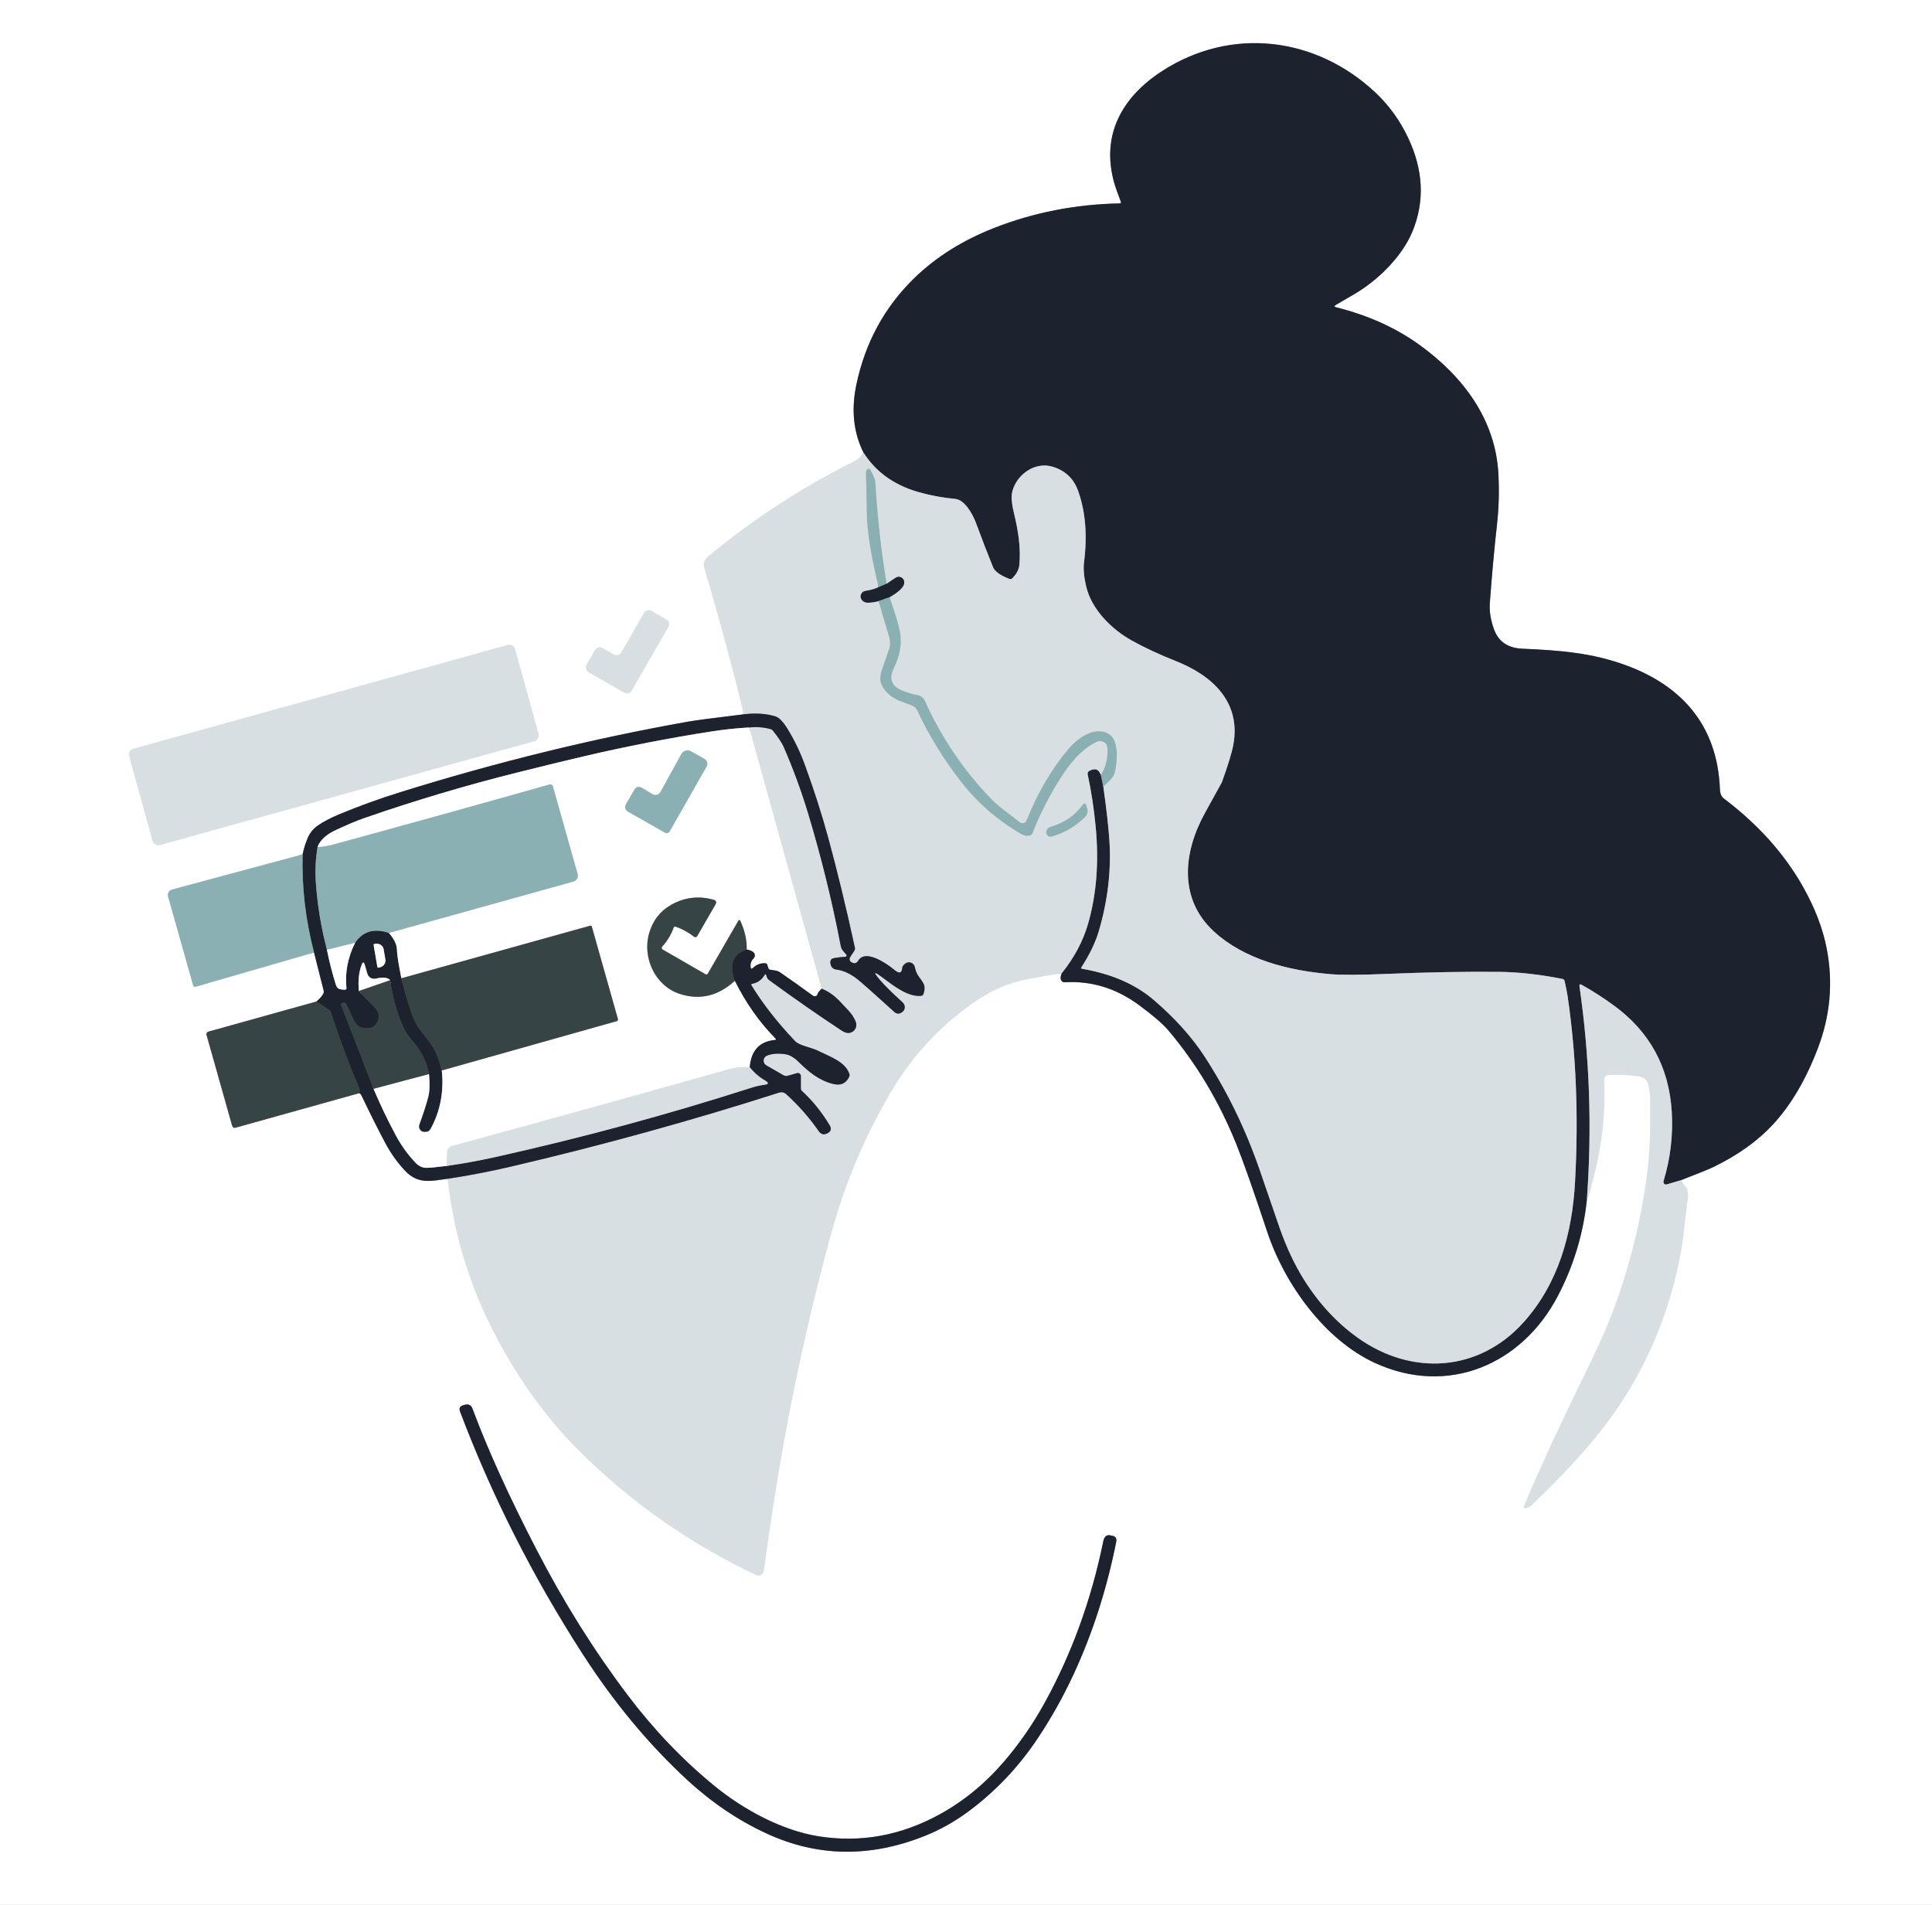 <svg width="570" height="562" viewBox="0 0 570 562" fill="none" xmlns="http://www.w3.org/2000/svg">
<rect x="0" y="0" width="570" height="562" fill="#333333" stroke="none"/>
<g clip-path="url(#clip0_1783_5)">
<path d="M254.8 133.609C254.127 134.669 253.16 135.513 251.9 136.139C236.673 143.773 222.48 152.999 209.32 163.819C207.9 164.993 207.363 166.156 207.71 167.309C211.95 181.549 215.873 196.023 219.48 210.729" stroke="#FDF6F1" stroke-width="2"/>
<path d="M219.48 210.729C210.693 211.789 205.173 212.519 202.92 212.919C174.886 217.899 146.63 224.825 118.15 233.699C111.95 235.625 105.85 237.839 99.85 240.339C97.576 241.285 95.606 242.319 93.94 243.439C92.5 244.399 91.45 245.655 90.79 247.209C90.123 248.802 89.62 250.419 89.28 252.059" stroke="#8E9197" stroke-width="2"/>
<path d="M89.28 252.059L50.74 262.429C50.527 262.486 50.329 262.586 50.155 262.721C49.982 262.856 49.837 263.024 49.729 263.216C49.621 263.408 49.552 263.619 49.526 263.837C49.501 264.056 49.519 264.277 49.58 264.489L57 290.779C57.038 290.91 57.125 291.022 57.243 291.09C57.361 291.157 57.5 291.175 57.63 291.139L92.65 281.009" stroke="#F5E8DC" stroke-width="2"/>
<path d="M92.65 281.01L95.5 292.28C95.58 292.606 95.537 292.913 95.37 293.2C94.937 293.953 94.273 294.706 93.38 295.46" stroke="#8E9197" stroke-width="2"/>
<path d="M93.38 295.459L61.45 304.359C61.353 304.386 61.263 304.431 61.184 304.493C61.104 304.554 61.038 304.631 60.989 304.719C60.94 304.806 60.908 304.902 60.897 305.002C60.885 305.102 60.892 305.202 60.92 305.299L68.47 332.069C68.63 332.636 68.996 332.839 69.57 332.679L106 322.509" stroke="#DEB4AF" stroke-width="2"/>
<path d="M106 322.51C106.24 322.57 106.473 322.833 106.7 323.3C109 328.133 111.31 332.743 113.63 337.13C115.21 340.116 117.14 342.843 119.42 345.31C123.35 349.55 127.27 348.39 132.06 347.77" stroke="#8E9197" stroke-width="2"/>
<path d="M132.06 347.768C133.88 364.188 138.63 379.675 146.31 394.228C153.123 407.135 161.103 418.195 170.25 427.408C185.583 442.848 203.217 455.278 223.15 464.698C223.359 464.797 223.588 464.847 223.819 464.843C224.05 464.839 224.277 464.783 224.483 464.677C224.689 464.572 224.868 464.421 225.006 464.236C225.144 464.05 225.238 463.836 225.28 463.608C225.507 462.355 225.84 460.125 226.28 456.918C230.673 424.998 236.96 394.102 245.14 364.228C249.247 349.235 255.15 335.212 262.85 322.158C269.277 311.258 277.717 302.258 288.17 295.158C292.777 292.032 297.76 289.942 303.12 288.888C306.447 288.242 309.817 287.662 313.23 287.148" stroke="#FDF6F1" stroke-width="2"/>
<path d="M313.23 287.148C312.823 288.155 312.823 288.912 313.23 289.418C313.45 289.685 313.73 289.808 314.07 289.788C322.023 289.322 329.363 291.578 336.09 296.558C340.25 299.632 343.116 302.102 344.69 303.968C352.963 313.755 359.62 324.872 364.66 337.318C366.7 342.345 369.776 351.062 373.89 363.468C378.97 378.778 390.85 395.358 405.78 402.158C427.26 411.938 449.01 402.578 459.6 382.358C464.266 373.452 467.123 363.992 468.17 353.978" stroke="#8E9197" stroke-width="2"/>
<path d="M468.17 353.979C472.103 342.386 473.803 330.563 473.27 318.509C473.256 318.17 473.375 317.84 473.602 317.589C473.828 317.338 474.144 317.187 474.48 317.169C477.246 317.016 480.023 317.116 482.81 317.469C484.74 317.709 485.91 318.209 486.34 320.139C486.64 321.526 486.8 322.889 486.82 324.229C486.94 332.059 486.89 339.609 485.79 347.559C483.756 362.339 479.993 376.593 474.5 390.319C473.113 393.779 470.306 399.826 466.08 408.459C459.913 421.039 454.436 432.949 449.65 444.189C449.436 444.683 449.6 444.929 450.14 444.929C450.673 444.929 451.24 444.643 451.84 444.069C458.686 437.536 464.47 431.493 469.19 425.939C482.19 410.633 490.83 393.143 495.11 373.469C495.89 369.849 496.45 366.456 496.79 363.289C497.17 359.749 497.58 356.323 498.02 353.009C498.073 352.603 498.003 351.929 497.81 350.989C497.743 350.669 497.593 350.393 497.36 350.159C496.786 349.593 496.313 348.933 495.94 348.179" stroke="#FDF6F1" stroke-width="2"/>
<path d="M495.94 348.179C501.073 346.193 504.273 344.893 505.54 344.279C512.766 340.773 518.636 336.569 523.15 331.669C528.45 325.909 532.853 318.406 536.36 309.159C539.986 299.619 540.853 289.889 538.96 279.969C537.813 273.976 535.446 267.813 531.86 261.479C526.386 251.806 518.616 243.163 508.55 235.549C507.85 235.023 507.473 234.093 507.42 232.759C506.69 214.239 496.4 202.389 479.7 196.269C469.73 192.619 460.31 191.859 449.1 191.379C444.913 191.199 442.156 189.339 440.83 185.799C439.79 183.019 439.363 180.363 439.55 177.829C440.203 169.056 440.896 161.463 441.63 155.049C442.196 150.056 442.343 144.973 442.07 139.799C441.23 123.779 431.68 110.979 418.54 101.569C411.62 96.623 403.516 92.989 394.23 90.669C393.596 90.516 393.563 90.276 394.13 89.949C395.15 89.369 397.016 88.279 399.73 86.679C406.59 82.629 413.72 75.639 416.77 68.159C420.363 59.339 419.93 50.193 415.47 40.719C413.05 35.586 409.86 31.149 405.9 27.409C388.33 10.839 363.26 7.709 342.76 21.029C331.14 28.589 324.76 39.729 328.71 53.869C329.01 54.956 329.67 56.846 330.69 59.539C330.803 59.846 330.696 60.003 330.37 60.009C317.35 60.256 304.983 62.676 293.27 67.269C283.99 70.909 276.16 75.826 269.78 82.019C260.946 90.606 255.233 101.123 252.64 113.569C251.093 120.996 251.813 127.676 254.8 133.609" stroke="#8E9197" stroke-width="2"/>
<path d="M495.94 348.18L491.73 349.43C491.598 349.468 491.459 349.47 491.326 349.436C491.194 349.402 491.073 349.332 490.977 349.235C490.88 349.138 490.812 349.016 490.779 348.883C490.746 348.75 490.75 348.611 490.79 348.48C492.83 341.747 493.64 334.92 493.22 328C492.426 314.813 486.723 304.353 476.11 296.62C472.983 294.34 469.836 292.32 466.67 290.56C466.136 290.26 465.913 290.417 466 291.03C469 311.83 469.723 332.813 468.17 353.98" stroke="#8C8889" stroke-width="2"/>
<path d="M313.23 287.15C316.903 282.577 319.48 277.76 320.96 272.7C323.507 263.994 324.267 254.344 323.24 243.75C322.733 238.457 321.957 233.384 320.91 228.53C320.797 228.017 320.977 227.637 321.45 227.39C323.083 226.544 324.193 226.944 324.78 228.59" stroke="#8C8889" stroke-width="2"/>
<path d="M324.78 228.59L325.52 232.1" stroke="#847974" stroke-width="2"/>
<path d="M325.52 232.099C326.46 238.773 327.056 244.069 327.31 247.989C327.883 256.863 326.823 265.823 324.13 274.869C323.163 278.116 321.48 281.603 319.08 285.329C318.906 285.603 318.98 285.766 319.3 285.819C327.98 287.319 335.023 290.393 340.43 295.039C346.696 300.426 351.696 305.996 355.43 311.749C362.15 322.089 367.596 333.339 371.77 345.499C375.07 355.119 376.996 360.723 377.55 362.309C379.556 368.036 381.95 373.116 384.73 377.549C389.13 384.563 394.423 390.276 400.61 394.689C416.5 406.009 436.28 404.769 449.45 390.159C459.71 378.779 463.83 364.089 464.68 348.799C465.753 329.346 465.02 311.016 462.48 293.809C462.313 292.683 462.02 291.216 461.6 289.409C461.52 289.069 461.306 288.866 460.96 288.799C454.226 287.473 447.993 286.779 442.26 286.719C432.486 286.619 421.4 286.823 409 287.329C401.306 287.649 395.823 287.673 392.55 287.399C380.25 286.369 367.13 283.099 358.08 274.749C347.67 265.129 349.08 251.449 355.51 239.819C358.816 233.839 360.473 230.836 360.48 230.809C362.32 225.716 363.45 222.016 363.87 219.709C366.18 207.079 357.67 199.289 346.88 195.019C342.046 193.106 337.736 191.099 333.95 188.999C328 185.699 322.06 179.829 320.46 173.049C319.786 170.203 319.573 167.816 319.82 165.889C320.826 157.969 320.256 150.976 318.11 144.909C316.803 141.209 314.276 138.803 310.53 137.689C305.29 136.129 300.03 139.989 298.7 144.859C298.306 146.333 298.436 148.416 299.09 151.109C300.34 156.259 301.25 161.569 300.73 166.739C300.596 168.066 299.903 169.359 298.65 170.619C298.41 170.859 298.13 170.919 297.81 170.799C295.11 169.759 293.5 168.603 292.98 167.329C291.406 163.469 289.72 159.103 287.92 154.229C286.96 151.629 284.58 147.429 281.83 147.189C278.056 146.843 274.39 146.156 270.83 145.129C263.79 143.096 258.446 139.256 254.8 133.609" stroke="#8C8889" stroke-width="2"/>
<path d="M325.52 232.099C326.173 231.493 326.83 230.853 327.49 230.179C328.263 229.379 328.737 228.619 328.91 227.899C329.65 224.859 330.24 218.419 327.16 216.549C323.05 214.059 317.95 217.729 315.2 220.979C310.253 226.833 306.143 233.856 302.87 242.049C302.796 242.237 302.678 242.405 302.527 242.54C302.375 242.674 302.195 242.771 301.999 242.823C301.803 242.874 301.598 242.879 301.4 242.837C301.203 242.795 301.017 242.706 300.86 242.579C297.93 240.199 294.77 238.119 292.46 235.729C284.333 227.336 277.807 217.686 272.88 206.779C272.673 206.323 272.357 205.925 271.96 205.62C271.562 205.315 271.095 205.112 270.6 205.029C269.32 204.809 267.883 204.389 266.29 203.769C263.01 202.489 262.163 200.246 263.75 197.039C265.43 193.633 266.057 190.333 265.63 187.139C265.33 184.919 264.267 181.273 262.44 176.199" stroke="#F3DFCE" stroke-width="2"/>
<path d="M262.44 176.2C263.86 175.35 267.09 173.47 266.75 171.51C266.704 171.247 266.594 170.999 266.429 170.79C266.263 170.58 266.049 170.415 265.804 170.308C265.559 170.202 265.291 170.159 265.025 170.182C264.759 170.205 264.503 170.293 264.28 170.44L261.59 172.21" stroke="#8C8889" stroke-width="2"/>
<path d="M261.59 172.209C259.97 162.375 258.87 152.492 258.29 142.559C258.2 141.089 257.41 139.879 256.92 138.809C256.813 138.575 256.637 138.419 256.39 138.339C256.257 138.299 256.153 138.299 256.08 138.339C255.885 138.46 255.726 138.626 255.619 138.819C255.512 139.013 255.46 139.226 255.47 139.439C255.577 142.812 255.66 146.752 255.72 151.259C255.787 156.625 256.947 163.949 259.2 173.229" stroke="#F3DFCE" stroke-width="2"/>
<path d="M259.2 173.229C258.327 173.702 257.027 174.075 255.3 174.349C255.024 174.391 254.763 174.504 254.543 174.676C254.323 174.849 254.151 175.075 254.043 175.333C253.936 175.591 253.896 175.873 253.929 176.15C253.962 176.428 254.065 176.692 254.23 176.919C254.723 177.585 255.477 177.875 256.49 177.789C257.59 177.695 258.5 177.542 259.22 177.329" stroke="#8C8889" stroke-width="2"/>
<path d="M259.22 177.33C260.153 180.65 261.123 183.96 262.13 187.26C262.636 188.9 262.713 190.24 262.36 191.28C261.933 192.553 261.226 194.61 260.24 197.45C259.546 199.43 259.533 201.047 260.2 202.3C261.313 204.373 263.15 205.903 265.71 206.89C267.323 207.51 268.443 207.937 269.07 208.17C269.749 208.42 270.302 208.931 270.61 209.59C273.85 216.583 278.01 223.41 283.09 230.07C287.983 236.497 293.996 241.8 301.13 245.98C302.17 246.593 303.123 246.743 303.99 246.43C304.14 246.377 304.277 246.291 304.391 246.179C304.505 246.067 304.593 245.931 304.65 245.78C306.356 241.253 308.71 236.483 311.71 231.47C314.66 226.52 318.34 221.41 323.46 218.9C323.946 218.662 324.492 218.588 325.008 218.69C325.524 218.792 325.979 219.063 326.3 219.46C326.593 219.833 326.746 220.43 326.76 221.25C326.78 224.11 326.12 226.557 324.78 228.59" stroke="#F3DFCE" stroke-width="2"/>
<path d="M132.06 347.769C138.24 346.835 144.46 345.639 150.72 344.179C177.687 337.879 204.06 330.602 229.84 322.349C230.64 322.095 231.35 322.249 231.97 322.809C235.57 326.075 238.76 329.702 241.54 333.689C242.213 334.662 243.06 334.885 244.08 334.359C244.107 334.345 244.127 334.335 244.14 334.329C245.167 333.802 245.383 333.035 244.79 332.029C242.463 328.129 239.727 324.735 236.58 321.849C236.373 321.655 236.27 321.415 236.27 321.129V317.429C236.271 317.296 236.24 317.165 236.181 317.046C236.122 316.927 236.036 316.823 235.929 316.743C235.823 316.663 235.699 316.608 235.567 316.583C235.435 316.558 235.299 316.563 235.17 316.599L232.43 317.369C231.963 317.502 231.52 317.445 231.1 317.199L226.08 314.309C225.822 314.161 225.61 313.943 225.469 313.681C225.327 313.419 225.262 313.123 225.279 312.826C225.297 312.529 225.397 312.243 225.569 311.999C225.74 311.756 225.976 311.565 226.25 311.449C227.697 310.829 229.557 310.692 231.83 311.039C233.017 311.225 234.29 311.985 235.65 313.319C238.53 316.139 241.53 318.709 245.75 319.779C247.983 320.352 249.573 319.665 250.52 317.719C250.667 317.412 250.683 317.095 250.57 316.769C249.36 313.349 245.47 311.999 241.4 310.029C240.62 309.649 239.467 309.235 237.94 308.789C236.253 308.289 235.137 307.752 234.59 307.179C229.35 301.659 225.06 296.175 221.72 290.729C221.553 290.455 221.63 290.289 221.95 290.229C223.51 289.935 224.703 289.092 225.53 287.699C225.763 287.305 225.95 287.325 226.09 287.759L226.25 288.239C226.374 288.603 226.607 288.924 226.92 289.159C234.487 294.672 241.603 299.622 248.27 304.009C248.577 304.215 248.933 304.402 249.34 304.569C249.77 304.745 250.241 304.793 250.697 304.706C251.153 304.618 251.574 304.4 251.908 304.078C252.242 303.755 252.475 303.343 252.579 302.89C252.682 302.437 252.651 301.964 252.49 301.529C252.063 300.375 251.36 299.262 250.38 298.189C249.767 297.515 248.853 296.549 247.64 295.289C246.027 293.615 244.27 292.409 242.37 291.669" stroke="#8C8889" stroke-width="2"/>
<path d="M242.37 291.669L220.99 214.619" stroke="#FDF6F1" stroke-width="2"/>
<path d="M220.99 214.619C223.177 214.386 225.277 214.543 227.29 215.089C227.61 215.176 227.873 215.349 228.08 215.609C229.68 217.636 230.72 219.203 231.2 220.309C234.007 226.749 236.407 233.269 238.4 239.869C242.293 252.743 245.507 265.786 248.04 278.999C248.28 280.249 248.74 280.499 249.69 281.619C249.739 281.677 249.771 281.746 249.782 281.821C249.793 281.895 249.783 281.972 249.752 282.04C249.722 282.109 249.673 282.168 249.611 282.211C249.548 282.253 249.475 282.277 249.4 282.279C248.367 282.319 247.237 282.453 246.01 282.679C245.097 282.846 244.79 283.503 245.09 284.649C245.187 285.013 245.391 285.339 245.674 285.585C245.958 285.831 246.308 285.986 246.68 286.029C248.807 286.283 250.953 287.273 253.12 288.999C254.227 289.879 257.827 293.079 263.92 298.599C264.203 298.858 264.566 299.01 264.946 299.028C265.327 299.046 265.7 298.93 266 298.699L266.26 298.509C266.466 298.354 266.632 298.152 266.748 297.919C266.863 297.686 266.924 297.427 266.927 297.161C266.93 296.895 266.874 296.628 266.764 296.378C266.654 296.129 266.492 295.904 266.29 295.719C263.19 292.919 260.94 290.693 259.54 289.039C257.547 286.693 257.78 286.443 260.24 288.289C263.57 290.769 267.83 294.169 271.75 293.799C272.09 293.766 272.32 293.586 272.44 293.259C272.767 292.366 272.85 291.536 272.69 290.769C272.597 290.309 272.117 289.509 271.25 288.369C270.543 287.436 270.1 286.443 269.92 285.389C269.867 285.077 269.732 284.784 269.528 284.541C269.324 284.299 269.059 284.115 268.76 284.009C268.462 283.903 268.14 283.879 267.829 283.938C267.518 283.998 267.228 284.14 266.99 284.349C266.49 284.789 266.227 285.163 266.2 285.469C266.073 287.089 265.337 287.346 263.99 286.239C262.023 284.613 260.113 283.423 258.26 282.669C255.767 281.663 254.05 281.959 253.11 283.559C252.944 283.834 252.688 284.038 252.397 284.13C252.105 284.222 251.801 284.193 251.55 284.049C251.437 283.983 251.353 283.943 251.3 283.929C251.155 283.879 251.024 283.795 250.918 283.682C250.812 283.57 250.733 283.432 250.688 283.28C250.643 283.127 250.632 282.964 250.657 282.803C250.681 282.642 250.74 282.487 250.83 282.349L252.05 280.489C252.23 280.216 252.287 279.919 252.22 279.599C249.573 267.479 246.933 256.609 244.3 246.989C242.453 240.229 240.19 233.169 237.51 225.809C236.09 221.896 234.353 218.283 232.3 214.969C231.013 212.903 229.85 211.703 228.81 211.369C226.197 210.536 223.087 210.323 219.48 210.729" stroke="#8C8889" stroke-width="2"/>
<path d="M262.44 176.199L259.22 177.329" stroke="#847974" stroke-width="2"/>
<path d="M220.99 214.619C217.357 214.826 213.697 215.212 210.01 215.779C197.377 217.746 184.843 220.186 172.41 223.099C166.983 224.366 160.507 225.939 152.98 227.819C137.587 231.659 122.39 236.182 107.39 241.389C105.15 242.169 102.337 243.356 98.95 244.949C96.163 246.256 94.41 247.909 93.69 249.909" stroke="#8E9197" stroke-width="2"/>
<path d="M93.69 249.91C93.11 253.343 92.936 256.767 93.17 260.18C93.63 266.96 94.726 273.64 96.46 280.22" stroke="#847974" stroke-width="2"/>
<path d="M96.46 280.22C97.14 283.666 98.007 287.066 99.06 290.42C99.293 291.166 99.61 291.603 100.01 291.73C100.55 291.91 101.117 291.996 101.71 291.99C102.083 291.983 102.25 291.793 102.21 291.42C101.757 286.986 102.597 282.573 104.73 278.18" stroke="#8E9197" stroke-width="2"/>
<path d="M104.73 278.179C107.037 274.753 110.377 273.773 114.75 275.239" stroke="#847974" stroke-width="2"/>
<path d="M114.75 275.24C116.283 277.007 117.07 278.657 117.11 280.19C117.137 281.644 117.573 284.45 118.42 288.61" stroke="#8E9197" stroke-width="2"/>
<path d="M118.42 288.609C119.3 292.363 120.407 296.093 121.74 299.799C122.34 301.473 123.283 303.103 124.57 304.689C126.277 306.789 127.407 308.329 127.96 309.309C128.753 310.709 129.547 312.876 130.34 315.809" stroke="#6D4547" stroke-width="2"/>
<path d="M130.34 315.809C130.993 322.009 129.923 327.705 127.13 332.899C126.83 333.452 126.507 333.769 126.16 333.849C125.833 333.922 125.54 333.962 125.28 333.969C125.015 333.977 124.752 333.92 124.514 333.803C124.276 333.685 124.07 333.511 123.915 333.296C123.76 333.081 123.66 332.831 123.625 332.568C123.589 332.305 123.618 332.037 123.71 331.789C124.823 328.742 125.69 326.072 126.31 323.779C126.757 322.125 126.843 319.822 126.57 316.869" stroke="#8E9197" stroke-width="2"/>
<path d="M126.57 316.87C125.943 313.45 124.47 310.387 122.15 307.68C120.623 305.9 119.603 304.44 119.09 303.3C117.143 298.96 115.82 294.25 115.12 289.17" stroke="#6D4547" stroke-width="2"/>
<path d="M115.12 289.169C114.4 288.376 112.993 288.226 110.9 288.719C110.366 288.848 109.803 288.765 109.329 288.487C108.855 288.209 108.508 287.758 108.36 287.229L107.64 284.709C107.367 283.722 107.047 283.709 106.68 284.669C105.867 286.836 105.6 289.402 105.88 292.369" stroke="#8E9197" stroke-width="2"/>
<path d="M105.88 292.369C107.186 293.849 108.62 295.339 110.18 296.839C111.866 298.459 112.196 300.116 111.17 301.809C110.65 302.676 109.963 303.172 109.11 303.299C106.52 303.679 105.14 302.749 104.03 300.239C103.423 298.879 102.81 297.542 102.19 296.229C102.114 296.072 101.985 295.947 101.826 295.875C101.667 295.804 101.487 295.791 101.32 295.839L100.85 295.969C100.804 295.981 100.762 296.002 100.726 296.032C100.69 296.062 100.661 296.099 100.64 296.142C100.619 296.184 100.607 296.231 100.606 296.279C100.604 296.327 100.612 296.374 100.63 296.419L110.2 321.219" stroke="#6D4547" stroke-width="2"/>
<path d="M110.2 321.219C112.18 325.912 114.403 330.549 116.87 335.129C118.416 337.989 120.303 340.602 122.53 342.969C123.496 344.002 124.57 344.525 125.75 344.539C126.663 344.552 128.66 344.365 131.74 343.979" stroke="#8E9197" stroke-width="2"/>
<path d="M131.74 343.98C136.413 343.327 141.213 342.454 146.14 341.36C171.633 335.687 196.676 328.91 221.27 321.03C222.936 320.497 224.336 320.167 225.47 320.04C226.81 319.887 226.896 319.47 225.73 318.79C223.983 317.777 222.46 316.454 221.16 314.82" stroke="#8C8889" stroke-width="2"/>
<path d="M221.16 314.819C221.593 309.859 224.093 307.179 228.66 306.779C228.701 306.776 228.74 306.762 228.773 306.738C228.807 306.714 228.833 306.681 228.847 306.644C228.862 306.607 228.866 306.567 228.857 306.528C228.849 306.49 228.829 306.455 228.8 306.429C224.073 301.655 220.066 295.975 216.78 289.389" stroke="#8E9197" stroke-width="2"/>
<path d="M216.78 289.39C215.046 284.57 216.223 281.47 220.31 280.09" stroke="#6D4547" stroke-width="2"/>
<path d="M220.31 280.09C221.957 280.41 222.767 281.017 222.74 281.91C222.727 282.25 222.6 282.54 222.36 282.78C221.64 283.467 221.36 284.343 221.52 285.41C221.58 285.823 221.76 285.883 222.06 285.59C223.12 284.557 224.343 284.07 225.73 284.13C226.103 284.143 226.34 284.33 226.44 284.69L226.66 285.46C226.773 285.867 227.04 286.087 227.46 286.12C228.713 286.227 229.557 286.427 229.99 286.72C233.35 289.027 236.653 291.37 239.9 293.75C240.01 293.83 240.139 293.88 240.274 293.897C240.408 293.915 240.545 293.897 240.672 293.848C240.798 293.798 240.91 293.717 240.997 293.612C241.085 293.508 241.144 293.383 241.17 293.25C241.23 292.943 241.63 292.417 242.37 291.67" stroke="#8E9197" stroke-width="2"/>
<path d="M106 322.509C106.06 322.249 106.1 322.019 106.12 321.819C106.14 321.612 106.103 321.396 106.01 321.169C102.903 313.782 100.107 306.276 97.62 298.649C97.52 298.336 97.33 298.089 97.05 297.909L93.38 295.459" stroke="#6D4547" stroke-width="2"/>
<path d="M92.65 281.009C90.137 271.342 89.013 261.692 89.28 252.059" stroke="#847974" stroke-width="2"/>
<path d="M261.59 172.209L259.2 173.229" stroke="#847974" stroke-width="2"/>
<path d="M220.31 280.089C220.363 277.296 219.72 274.463 218.38 271.589C218.358 271.542 218.324 271.502 218.281 271.473C218.238 271.444 218.188 271.427 218.136 271.425C218.084 271.423 218.033 271.436 217.987 271.461C217.942 271.486 217.905 271.524 217.88 271.569L208.85 287.199C208.67 287.519 208.423 287.586 208.11 287.399L195.51 280.129C195.436 280.087 195.373 280.029 195.325 279.959C195.278 279.89 195.246 279.81 195.234 279.726C195.221 279.642 195.228 279.557 195.253 279.476C195.278 279.395 195.322 279.321 195.38 279.259C196.833 277.679 197.95 275.833 198.73 273.719C198.85 273.393 199.073 273.289 199.4 273.409C201.326 274.083 203.123 275.069 204.79 276.369C204.858 276.423 204.937 276.461 205.021 276.481C205.105 276.502 205.193 276.504 205.278 276.488C205.363 276.472 205.444 276.438 205.515 276.388C205.586 276.338 205.646 276.274 205.69 276.199L211.07 266.879C211.496 266.139 211.296 265.656 210.47 265.429C206.063 264.209 201.88 264.733 197.92 266.999C194.7 268.846 192.56 271.639 191.5 275.379C189.46 282.539 193.25 290.829 200.53 293.219C206.423 295.153 211.84 293.876 216.78 289.389" stroke="#DEB4AF" stroke-width="2"/>
<path d="M221.16 314.82C218.82 314.74 216.89 314.913 215.37 315.34C188.443 322.94 161.103 330.52 133.35 338.08C132.416 338.333 131.933 338.943 131.9 339.91L131.74 343.98" stroke="#FDF6F1" stroke-width="2"/>
<path d="M110.2 321.219L126.57 316.869" stroke="#DEB4AF" stroke-width="2"/>
<path d="M130.34 315.809L181.89 301.279C182.263 301.179 182.397 300.942 182.29 300.569L174.61 273.369C174.598 273.32 174.575 273.273 174.544 273.233C174.513 273.193 174.474 273.159 174.429 273.134C174.385 273.109 174.335 273.093 174.284 273.087C174.232 273.081 174.18 273.085 174.13 273.099L118.42 288.609" stroke="#DEB4AF" stroke-width="2"/>
<path d="M114.75 275.239L169.17 260.089C169.4 260.025 169.615 259.917 169.803 259.77C169.991 259.623 170.148 259.441 170.265 259.234C170.383 259.027 170.457 258.798 170.486 258.562C170.514 258.327 170.495 258.088 170.43 257.859L163.11 231.939C163.056 231.749 162.929 231.587 162.757 231.49C162.585 231.392 162.381 231.367 162.19 231.419C141.077 237.386 119.753 243.306 98.22 249.179C96.807 249.566 95.297 249.809 93.69 249.909" stroke="#F5E8DC" stroke-width="2"/>
<path d="M104.73 278.18L96.46 280.22" stroke="#F5E8DC" stroke-width="2"/>
<path d="M115.12 289.17L105.88 292.37" stroke="#DEB4AF" stroke-width="2"/>
<path d="M192.23 180.23C191.859 180.016 191.417 179.958 191.003 180.068C190.589 180.179 190.235 180.449 190.02 180.82L183.28 192.49C183.065 192.861 182.711 193.131 182.297 193.242C181.883 193.352 181.441 193.294 181.07 193.08L177.78 191.18C177.409 190.966 176.967 190.908 176.553 191.018C176.139 191.129 175.785 191.399 175.57 191.77L173.07 196.1C172.856 196.472 172.798 196.913 172.908 197.327C173.019 197.741 173.289 198.095 173.66 198.31L184.14 204.36C184.511 204.574 184.953 204.632 185.367 204.522C185.781 204.411 186.135 204.141 186.35 203.77L197.2 184.96C197.414 184.589 197.472 184.148 197.362 183.733C197.251 183.319 196.981 182.965 196.61 182.75L192.23 180.23Z" stroke="#FDF6F1" stroke-width="2"/>
<path d="M151.971 191.56C151.907 191.328 151.798 191.111 151.65 190.922C151.502 190.733 151.318 190.574 151.109 190.456C150.9 190.338 150.669 190.262 150.431 190.232C150.192 190.203 149.95 190.221 149.719 190.285L39.383 220.884C39.151 220.948 38.935 221.058 38.745 221.205C38.556 221.353 38.398 221.537 38.279 221.746C38.161 221.956 38.085 222.186 38.056 222.425C38.026 222.663 38.044 222.905 38.108 223.137L45.009 248.018C45.073 248.249 45.182 248.466 45.33 248.655C45.478 248.845 45.662 249.003 45.871 249.121C46.08 249.24 46.31 249.316 46.549 249.345C46.788 249.374 47.03 249.356 47.261 249.292L157.597 218.693C157.828 218.629 158.045 218.52 158.234 218.372C158.424 218.224 158.582 218.04 158.7 217.831C158.819 217.622 158.895 217.391 158.924 217.153C158.953 216.914 158.935 216.672 158.871 216.441L151.971 191.56Z" stroke="#FDF6F1" stroke-width="2"/>
<path d="M329.32 454.869C329.533 453.776 329.04 453.159 327.84 453.019C327.793 453.012 327.75 453.002 327.71 452.989C326.53 452.696 325.793 453.279 325.5 454.739C321.973 471.946 316.226 487.792 308.26 502.279C304.753 508.659 300.7 514.516 296.1 519.849C290.5 526.336 284.13 531.522 276.99 535.409C265.65 541.576 253.84 543.692 241.56 541.759C230.67 540.039 219.33 533.889 210.69 526.809C201.356 519.162 192.856 510.266 185.19 500.119C175.27 486.992 166.313 472.699 158.32 457.239C150.146 441.446 143.816 427.502 139.33 415.409C139.185 415.022 138.9 414.704 138.531 414.517C138.163 414.33 137.738 414.288 137.34 414.399L136.65 414.589C135.676 414.869 135.37 415.482 135.73 416.429C145.056 441.136 157.08 464.929 171.8 487.809C181.013 502.129 191.32 514.556 202.72 525.089C209.993 531.802 217.843 537.096 226.27 540.969C241.17 547.829 256.65 548.069 272.71 541.689C277.283 539.876 281.616 537.452 285.71 534.419C293.696 528.506 300.506 521.322 306.14 512.869C310.18 506.816 313.736 500.462 316.81 493.809C322.376 481.769 326.546 468.789 329.32 454.869Z" stroke="#8E9197" stroke-width="2"/>
<path d="M320.54 237.759C320.293 236.879 319.9 236.806 319.36 237.539C317.1 240.612 313.983 242.736 310.01 243.909C309.17 244.156 308.716 244.752 308.65 245.699C308.643 245.792 308.723 245.982 308.89 246.269C309.016 246.492 309.213 246.667 309.448 246.767C309.683 246.866 309.944 246.885 310.19 246.819C313.883 245.852 317.216 243.902 320.19 240.969C320.487 240.679 320.7 240.313 320.807 239.91C320.914 239.507 320.912 239.082 320.8 238.679L320.54 237.759Z" stroke="#F3DFCE" stroke-width="2"/>
<path d="M110.22 278.749L111.34 285.299C111.35 285.356 111.381 285.407 111.428 285.44C111.475 285.474 111.533 285.488 111.59 285.479L111.91 285.429C112.189 285.381 112.457 285.283 112.699 285.14C112.94 284.997 113.15 284.813 113.316 284.597C113.482 284.382 113.602 284.14 113.668 283.884C113.733 283.629 113.744 283.366 113.7 283.109L113.18 280.029C113.089 279.514 112.78 279.058 112.319 278.762C111.858 278.466 111.283 278.354 110.72 278.449L110.4 278.499C110.343 278.509 110.292 278.541 110.259 278.588C110.225 278.634 110.211 278.692 110.22 278.749Z" stroke="#8E9197" stroke-width="2"/>
<path d="M192.47 234.27L189.52 232.49C188.493 231.863 187.686 232.056 187.1 233.07L184.8 237.04C184.173 238.126 184.366 238.956 185.38 239.53L196.15 245.65C196.271 245.718 196.404 245.762 196.543 245.779C196.681 245.795 196.822 245.784 196.957 245.746C197.091 245.708 197.218 245.644 197.328 245.557C197.438 245.47 197.53 245.362 197.6 245.24L208.37 226.34C208.996 225.246 208.75 224.386 207.63 223.76L203.89 221.65C203.646 221.512 203.378 221.424 203.1 221.39C202.823 221.357 202.542 221.378 202.274 221.454C202.006 221.529 201.757 221.657 201.539 221.829C201.322 222.002 201.142 222.216 201.01 222.46L194.85 233.65C194.74 233.85 194.59 234.026 194.409 234.166C194.229 234.307 194.021 234.409 193.798 234.467C193.576 234.525 193.343 234.538 193.115 234.504C192.887 234.47 192.667 234.39 192.47 234.27Z" stroke="#F5E8DC" stroke-width="2"/>
<path d="M570 0V562H0V0H570ZM254.8 133.61C254.127 134.67 253.16 135.513 251.9 136.14C236.673 143.773 222.48 153 209.32 163.82C207.9 164.993 207.363 166.157 207.71 167.31C211.95 181.55 215.873 196.023 219.48 210.73C210.693 211.79 205.173 212.52 202.92 212.92C174.887 217.9 146.63 224.827 118.15 233.7C111.95 235.627 105.85 237.84 99.85 240.34C97.577 241.287 95.607 242.32 93.94 243.44C92.5 244.4 91.45 245.657 90.79 247.21C90.123 248.803 89.62 250.42 89.28 252.06L50.74 262.43C50.528 262.488 50.329 262.587 50.156 262.722C49.982 262.857 49.837 263.026 49.729 263.217C49.621 263.409 49.552 263.62 49.527 263.839C49.501 264.057 49.519 264.279 49.58 264.49L57 290.78C57.038 290.912 57.125 291.024 57.243 291.091C57.361 291.159 57.5 291.176 57.63 291.14L92.65 281.01L95.5 292.28C95.58 292.607 95.537 292.913 95.37 293.2C94.937 293.953 94.273 294.707 93.38 295.46L61.45 304.36C61.353 304.387 61.263 304.432 61.184 304.494C61.105 304.555 61.038 304.632 60.989 304.72C60.94 304.807 60.908 304.903 60.897 305.003C60.885 305.103 60.893 305.203 60.92 305.3L68.47 332.07C68.63 332.637 68.997 332.84 69.57 332.68L106 322.51C106.24 322.57 106.473 322.833 106.7 323.3C109 328.133 111.31 332.743 113.63 337.13C115.21 340.117 117.14 342.843 119.42 345.31C123.35 349.55 127.27 348.39 132.06 347.77C133.88 364.19 138.63 379.677 146.31 394.23C153.123 407.137 161.103 418.197 170.25 427.41C185.583 442.85 203.217 455.28 223.15 464.7C223.359 464.799 223.588 464.848 223.819 464.845C224.05 464.841 224.277 464.784 224.483 464.679C224.689 464.574 224.868 464.423 225.006 464.237C225.144 464.052 225.238 463.837 225.28 463.61C225.507 462.357 225.84 460.127 226.28 456.92C230.673 425 236.96 394.103 245.14 364.23C249.247 349.237 255.15 335.213 262.85 322.16C269.277 311.26 277.717 302.26 288.17 295.16C292.777 292.033 297.76 289.943 303.12 288.89C306.447 288.243 309.817 287.663 313.23 287.15C312.823 288.157 312.823 288.913 313.23 289.42C313.45 289.687 313.73 289.81 314.07 289.79C322.023 289.323 329.363 291.58 336.09 296.56C340.25 299.633 343.117 302.103 344.69 303.97C352.963 313.757 359.62 324.873 364.66 337.32C366.7 342.347 369.777 351.063 373.89 363.47C378.97 378.78 390.85 395.36 405.78 402.16C427.26 411.94 449.01 402.58 459.6 382.36C464.267 373.453 467.123 363.993 468.17 353.98C472.103 342.387 473.803 330.563 473.27 318.51C473.256 318.171 473.375 317.84 473.602 317.59C473.828 317.339 474.144 317.188 474.48 317.17C477.247 317.017 480.023 317.117 482.81 317.47C484.74 317.71 485.91 318.21 486.34 320.14C486.64 321.527 486.8 322.89 486.82 324.23C486.94 332.06 486.89 339.61 485.79 347.56C483.757 362.34 479.993 376.593 474.5 390.32C473.113 393.78 470.307 399.827 466.08 408.46C459.913 421.04 454.437 432.95 449.65 444.19C449.437 444.683 449.6 444.93 450.14 444.93C450.673 444.93 451.24 444.643 451.84 444.07C458.687 437.537 464.47 431.493 469.19 425.94C482.19 410.633 490.83 393.143 495.11 373.47C495.89 369.85 496.45 366.457 496.79 363.29C497.17 359.75 497.58 356.323 498.02 353.01C498.073 352.603 498.003 351.93 497.81 350.99C497.743 350.67 497.593 350.393 497.36 350.16C496.787 349.593 496.313 348.933 495.94 348.18C501.073 346.193 504.273 344.893 505.54 344.28C512.767 340.773 518.637 336.57 523.15 331.67C528.45 325.91 532.853 318.407 536.36 309.16C539.987 299.62 540.853 289.89 538.96 279.97C537.813 273.977 535.447 267.813 531.86 261.48C526.387 251.807 518.617 243.163 508.55 235.55C507.85 235.023 507.473 234.093 507.42 232.76C506.69 214.24 496.4 202.39 479.7 196.27C469.73 192.62 460.31 191.86 449.1 191.38C444.913 191.2 442.157 189.34 440.83 185.8C439.79 183.02 439.363 180.363 439.55 177.83C440.203 169.057 440.897 161.463 441.63 155.05C442.197 150.057 442.343 144.973 442.07 139.8C441.23 123.78 431.68 110.98 418.54 101.57C411.62 96.623 403.517 92.99 394.23 90.67C393.597 90.517 393.563 90.277 394.13 89.95C395.15 89.37 397.017 88.28 399.73 86.68C406.59 82.63 413.72 75.64 416.77 68.16C420.363 59.34 419.93 50.193 415.47 40.72C413.05 35.587 409.86 31.15 405.9 27.41C388.33 10.84 363.26 7.71 342.76 21.03C331.14 28.59 324.76 39.73 328.71 53.87C329.01 54.957 329.67 56.847 330.69 59.54C330.803 59.847 330.697 60.003 330.37 60.01C317.35 60.257 304.983 62.677 293.27 67.27C283.99 70.91 276.16 75.827 269.78 82.02C260.947 90.607 255.233 101.123 252.64 113.57C251.093 120.997 251.813 127.677 254.8 133.61ZM192.23 180.23C191.859 180.016 191.417 179.958 191.003 180.068C190.589 180.179 190.235 180.449 190.02 180.82L183.28 192.49C183.065 192.861 182.711 193.131 182.297 193.242C181.883 193.352 181.441 193.294 181.07 193.08L177.78 191.18C177.409 190.966 176.967 190.908 176.553 191.018C176.139 191.129 175.785 191.399 175.57 191.77L173.07 196.1C172.856 196.471 172.798 196.913 172.908 197.327C173.019 197.741 173.289 198.095 173.66 198.31L184.14 204.36C184.511 204.574 184.953 204.632 185.367 204.522C185.781 204.411 186.135 204.141 186.35 203.77L197.2 184.96C197.414 184.589 197.472 184.147 197.362 183.733C197.251 183.319 196.981 182.965 196.61 182.75L192.23 180.23ZM151.971 191.561C151.907 191.33 151.798 191.113 151.65 190.923C151.502 190.734 151.318 190.576 151.109 190.457C150.9 190.339 150.669 190.263 150.431 190.234C150.192 190.204 149.95 190.222 149.719 190.287L39.383 220.885C39.151 220.95 38.935 221.059 38.745 221.207C38.556 221.355 38.398 221.539 38.279 221.748C38.161 221.957 38.085 222.187 38.056 222.426C38.026 222.664 38.044 222.906 38.109 223.138L45.009 248.019C45.073 248.25 45.182 248.467 45.33 248.657C45.478 248.846 45.662 249.004 45.871 249.123C46.08 249.241 46.311 249.317 46.549 249.346C46.788 249.376 47.03 249.358 47.261 249.293L157.597 218.695C157.828 218.63 158.045 218.521 158.235 218.373C158.424 218.225 158.582 218.041 158.701 217.832C158.819 217.623 158.895 217.393 158.924 217.154C158.954 216.916 158.936 216.674 158.871 216.442L151.971 191.561ZM329.32 454.87C329.533 453.777 329.04 453.16 327.84 453.02C327.793 453.013 327.75 453.003 327.71 452.99C326.53 452.697 325.793 453.28 325.5 454.74C321.973 471.947 316.227 487.793 308.26 502.28C304.753 508.66 300.7 514.517 296.1 519.85C290.5 526.337 284.13 531.523 276.99 535.41C265.65 541.577 253.84 543.693 241.56 541.76C230.67 540.04 219.33 533.89 210.69 526.81C201.357 519.163 192.857 510.267 185.19 500.12C175.27 486.993 166.313 472.7 158.32 457.24C150.147 441.447 143.817 427.503 139.33 415.41C139.185 415.023 138.9 414.705 138.532 414.518C138.163 414.331 137.738 414.289 137.34 414.4L136.65 414.59C135.677 414.87 135.37 415.483 135.73 416.43C145.057 441.137 157.08 464.93 171.8 487.81C181.013 502.13 191.32 514.557 202.72 525.09C209.993 531.803 217.843 537.097 226.27 540.97C241.17 547.83 256.65 548.07 272.71 541.69C277.283 539.877 281.617 537.453 285.71 534.42C293.697 528.507 300.507 521.323 306.14 512.87C310.18 506.817 313.737 500.463 316.81 493.81C322.377 481.77 326.547 468.79 329.32 454.87Z" fill="white"/>
<path d="M495.94 348.179L491.73 349.429C491.599 349.468 491.459 349.47 491.327 349.435C491.194 349.401 491.074 349.332 490.977 349.234C490.881 349.137 490.813 349.016 490.78 348.883C490.747 348.75 490.75 348.61 490.79 348.479C492.83 341.746 493.64 334.919 493.22 327.999C492.427 314.813 486.723 304.353 476.11 296.619C472.983 294.339 469.837 292.319 466.67 290.559C466.137 290.259 465.914 290.416 466 291.029C469 311.829 469.724 332.813 468.17 353.979C467.124 363.993 464.267 373.453 459.6 382.359C449.01 402.579 427.26 411.939 405.78 402.159C390.85 395.359 378.97 378.779 373.89 363.469C369.777 351.063 366.7 342.346 364.66 337.319C359.62 324.873 352.963 313.756 344.69 303.969C343.117 302.103 340.25 299.633 336.09 296.559C329.363 291.579 322.024 289.323 314.07 289.789C313.73 289.809 313.45 289.686 313.23 289.419C312.824 288.913 312.824 288.156 313.23 287.149C316.904 282.576 319.48 277.759 320.96 272.699C323.507 263.993 324.267 254.343 323.24 243.749C322.733 238.456 321.957 233.383 320.91 228.529C320.797 228.016 320.977 227.636 321.45 227.389C323.084 226.543 324.193 226.943 324.78 228.589L325.52 232.099C326.46 238.773 327.057 244.069 327.31 247.989C327.883 256.863 326.823 265.823 324.13 274.869C323.163 278.116 321.48 281.603 319.08 285.329C318.907 285.603 318.98 285.766 319.3 285.819C327.98 287.319 335.023 290.393 340.43 295.039C346.697 300.426 351.697 305.996 355.43 311.749C362.15 322.089 367.597 333.339 371.77 345.499C375.07 355.119 376.997 360.723 377.55 362.309C379.557 368.036 381.95 373.116 384.73 377.549C389.13 384.563 394.423 390.276 400.61 394.689C416.5 406.009 436.28 404.769 449.45 390.159C459.71 378.779 463.83 364.089 464.68 348.799C465.753 329.346 465.02 311.016 462.48 293.809C462.314 292.683 462.02 291.216 461.6 289.409C461.52 289.069 461.307 288.866 460.96 288.799C454.227 287.473 447.994 286.779 442.26 286.719C432.487 286.619 421.4 286.823 409 287.329C401.307 287.649 395.823 287.673 392.55 287.399C380.25 286.369 367.13 283.099 358.08 274.749C347.67 265.129 349.08 251.449 355.51 239.819C358.817 233.839 360.474 230.836 360.48 230.809C362.32 225.716 363.45 222.016 363.87 219.709C366.18 207.079 357.67 199.289 346.88 195.019C342.047 193.106 337.737 191.099 333.95 188.999C328 185.699 322.06 179.829 320.46 173.049C319.787 170.203 319.574 167.816 319.82 165.889C320.827 157.969 320.257 150.976 318.11 144.909C316.803 141.209 314.277 138.803 310.53 137.689C305.29 136.129 300.03 139.989 298.7 144.859C298.307 146.333 298.437 148.416 299.09 151.109C300.34 156.259 301.25 161.569 300.73 166.739C300.597 168.066 299.903 169.359 298.65 170.619C298.41 170.859 298.13 170.919 297.81 170.799C295.11 169.759 293.5 168.603 292.98 167.329C291.407 163.469 289.72 159.103 287.92 154.229C286.96 151.629 284.58 147.429 281.83 147.189C278.057 146.843 274.39 146.156 270.83 145.129C263.79 143.096 258.447 139.256 254.8 133.609C251.813 127.676 251.093 120.996 252.64 113.569C255.233 101.123 260.947 90.606 269.78 82.019C276.16 75.826 283.99 70.909 293.27 67.269C304.983 62.676 317.35 60.256 330.37 60.009C330.697 60.003 330.803 59.846 330.69 59.539C329.67 56.846 329.01 54.956 328.71 53.869C324.76 39.729 331.14 28.589 342.76 21.029C363.26 7.709 388.33 10.839 405.9 27.409C409.86 31.149 413.05 35.586 415.47 40.719C419.93 50.193 420.363 59.339 416.77 68.159C413.72 75.639 406.59 82.629 399.73 86.679C397.017 88.279 395.15 89.369 394.13 89.949C393.564 90.276 393.597 90.516 394.23 90.669C403.517 92.989 411.62 96.623 418.54 101.569C431.68 110.979 441.23 123.779 442.07 139.799C442.344 144.973 442.197 150.056 441.63 155.049C440.897 161.463 440.203 169.056 439.55 177.829C439.363 180.363 439.79 183.019 440.83 185.799C442.157 189.339 444.914 191.199 449.1 191.379C460.31 191.859 469.73 192.619 479.7 196.269C496.4 202.389 506.69 214.239 507.42 232.759C507.474 234.093 507.85 235.023 508.55 235.549C518.617 243.163 526.387 251.806 531.86 261.479C535.447 267.813 537.814 273.976 538.96 279.969C540.854 289.889 539.987 299.619 536.36 309.159C532.853 318.406 528.45 325.909 523.15 331.669C518.637 336.569 512.767 340.773 505.54 344.279C504.274 344.893 501.074 346.193 495.94 348.179Z" fill="#1D222F"/>
<path d="M325.52 232.099C326.173 231.493 326.83 230.853 327.49 230.179C328.263 229.379 328.737 228.619 328.91 227.899C329.65 224.859 330.24 218.419 327.16 216.549C323.05 214.059 317.95 217.729 315.2 220.979C310.253 226.833 306.143 233.856 302.87 242.049C302.796 242.238 302.678 242.406 302.527 242.54C302.376 242.674 302.195 242.771 301.999 242.823C301.803 242.874 301.598 242.879 301.401 242.837C301.203 242.795 301.018 242.706 300.86 242.579C297.93 240.199 294.77 238.119 292.46 235.729C284.333 227.336 277.807 217.686 272.88 206.779C272.673 206.323 272.357 205.925 271.96 205.62C271.562 205.315 271.095 205.112 270.6 205.029C269.32 204.809 267.883 204.389 266.29 203.769C263.01 202.489 262.163 200.246 263.75 197.039C265.43 193.633 266.057 190.333 265.63 187.139C265.33 184.919 264.267 181.273 262.44 176.199C263.86 175.349 267.09 173.469 266.75 171.509C266.704 171.246 266.594 170.999 266.429 170.789C266.264 170.579 266.049 170.414 265.804 170.308C265.559 170.202 265.291 170.158 265.025 170.181C264.759 170.204 264.503 170.293 264.28 170.439L261.59 172.209C259.97 162.376 258.87 152.493 258.29 142.559C258.2 141.089 257.41 139.879 256.92 138.809C256.813 138.576 256.637 138.419 256.39 138.339C256.257 138.299 256.153 138.299 256.08 138.339C255.886 138.461 255.727 138.627 255.619 138.82C255.512 139.013 255.461 139.227 255.47 139.439C255.577 142.813 255.66 146.753 255.72 151.259C255.787 156.626 256.947 163.949 259.2 173.229C258.327 173.703 257.027 174.076 255.3 174.349C255.024 174.392 254.763 174.505 254.543 174.677C254.323 174.85 254.151 175.076 254.043 175.334C253.936 175.592 253.897 175.873 253.929 176.151C253.962 176.429 254.066 176.693 254.23 176.919C254.723 177.586 255.477 177.876 256.49 177.789C257.59 177.696 258.5 177.543 259.22 177.329C260.153 180.649 261.123 183.959 262.13 187.259C262.637 188.899 262.713 190.239 262.36 191.279C261.933 192.553 261.227 194.609 260.24 197.449C259.547 199.429 259.533 201.046 260.2 202.299C261.313 204.373 263.15 205.903 265.71 206.889C267.323 207.509 268.443 207.936 269.07 208.169C269.749 208.42 270.303 208.93 270.61 209.589C273.85 216.583 278.01 223.409 283.09 230.069C287.983 236.496 293.997 241.799 301.13 245.979C302.17 246.593 303.123 246.743 303.99 246.429C304.14 246.376 304.277 246.291 304.392 246.178C304.506 246.066 304.594 245.93 304.65 245.779C306.357 241.253 308.71 236.483 311.71 231.469C314.66 226.519 318.34 221.409 323.46 218.899C323.946 218.661 324.492 218.587 325.008 218.689C325.524 218.791 325.979 219.062 326.3 219.459C326.593 219.833 326.747 220.429 326.76 221.249C326.78 224.109 326.12 226.556 324.78 228.589C324.193 226.943 323.083 226.543 321.45 227.389C320.977 227.636 320.797 228.016 320.91 228.529C321.957 233.383 322.733 238.456 323.24 243.749C324.267 254.343 323.507 263.993 320.96 272.699C319.48 277.759 316.903 282.576 313.23 287.149C309.817 287.663 306.447 288.243 303.12 288.889C297.76 289.943 292.777 292.033 288.17 295.159C277.717 302.259 269.277 311.259 262.85 322.159C255.15 335.213 249.247 349.236 245.14 364.229C236.96 394.103 230.673 424.999 226.28 456.919C225.84 460.126 225.507 462.356 225.28 463.609C225.238 463.837 225.144 464.051 225.006 464.237C224.868 464.422 224.689 464.573 224.483 464.678C224.277 464.784 224.05 464.84 223.819 464.844C223.588 464.848 223.359 464.798 223.15 464.699C203.217 455.279 185.583 442.849 170.25 427.409C161.103 418.196 153.123 407.136 146.31 394.229C138.63 379.676 133.88 364.189 132.06 347.769C138.24 346.836 144.46 345.639 150.72 344.179C177.687 337.879 204.06 330.603 229.84 322.349C230.64 322.096 231.35 322.249 231.97 322.809C235.57 326.076 238.76 329.703 241.54 333.689C242.213 334.663 243.06 334.886 244.08 334.359C244.107 334.346 244.127 334.336 244.14 334.329C245.167 333.803 245.383 333.036 244.79 332.029C242.463 328.129 239.727 324.736 236.58 321.849C236.373 321.656 236.27 321.416 236.27 321.129V317.429C236.271 317.297 236.24 317.166 236.181 317.047C236.122 316.928 236.036 316.824 235.929 316.744C235.823 316.663 235.699 316.608 235.567 316.583C235.435 316.558 235.299 316.564 235.17 316.599L232.43 317.369C231.963 317.503 231.52 317.446 231.1 317.199L226.08 314.309C225.822 314.161 225.61 313.944 225.469 313.682C225.327 313.42 225.262 313.124 225.279 312.827C225.297 312.53 225.397 312.243 225.569 312C225.74 311.757 225.976 311.566 226.25 311.449C227.697 310.829 229.557 310.693 231.83 311.039C233.017 311.226 234.29 311.986 235.65 313.319C238.53 316.139 241.53 318.709 245.75 319.779C247.983 320.353 249.573 319.666 250.52 317.719C250.667 317.413 250.683 317.096 250.57 316.769C249.36 313.349 245.47 311.999 241.4 310.029C240.62 309.649 239.467 309.236 237.94 308.789C236.253 308.289 235.137 307.753 234.59 307.179C229.35 301.659 225.06 296.176 221.72 290.729C221.553 290.456 221.63 290.289 221.95 290.229C223.51 289.936 224.703 289.093 225.53 287.699C225.763 287.306 225.95 287.326 226.09 287.759L226.25 288.239C226.374 288.604 226.607 288.925 226.92 289.159C234.487 294.673 241.603 299.623 248.27 304.009C248.577 304.216 248.933 304.403 249.34 304.569C249.77 304.746 250.241 304.793 250.697 304.706C251.153 304.619 251.574 304.401 251.908 304.079C252.242 303.756 252.475 303.343 252.579 302.891C252.682 302.438 252.651 301.965 252.49 301.529C252.063 300.376 251.36 299.263 250.38 298.189C249.767 297.516 248.853 296.549 247.64 295.289C246.027 293.616 244.27 292.409 242.37 291.669L220.99 214.619C223.177 214.386 225.277 214.543 227.29 215.089C227.61 215.176 227.873 215.349 228.08 215.609C229.68 217.636 230.72 219.203 231.2 220.309C234.007 226.749 236.407 233.269 238.4 239.869C242.293 252.743 245.507 265.786 248.04 278.999C248.28 280.249 248.74 280.499 249.69 281.619C249.739 281.677 249.771 281.746 249.782 281.821C249.793 281.895 249.783 281.972 249.753 282.041C249.722 282.109 249.673 282.168 249.611 282.211C249.548 282.253 249.475 282.277 249.4 282.279C248.367 282.319 247.237 282.453 246.01 282.679C245.097 282.846 244.79 283.503 245.09 284.649C245.187 285.013 245.391 285.339 245.674 285.585C245.958 285.831 246.308 285.986 246.68 286.029C248.807 286.283 250.953 287.273 253.12 288.999C254.227 289.879 257.827 293.079 263.92 298.599C264.203 298.858 264.566 299.01 264.947 299.028C265.327 299.046 265.7 298.93 266 298.699L266.26 298.509C266.466 298.354 266.632 298.152 266.748 297.919C266.863 297.686 266.924 297.427 266.927 297.161C266.93 296.895 266.874 296.628 266.764 296.378C266.654 296.129 266.492 295.904 266.29 295.719C263.19 292.919 260.94 290.693 259.54 289.039C257.547 286.693 257.78 286.443 260.24 288.289C263.57 290.769 267.83 294.169 271.75 293.799C272.09 293.766 272.32 293.586 272.44 293.259C272.767 292.366 272.85 291.536 272.69 290.769C272.597 290.309 272.117 289.509 271.25 288.369C270.543 287.436 270.1 286.443 269.92 285.389C269.867 285.077 269.732 284.784 269.528 284.542C269.324 284.299 269.059 284.115 268.76 284.009C268.462 283.903 268.14 283.879 267.829 283.938C267.518 283.998 267.228 284.14 266.99 284.349C266.49 284.789 266.227 285.163 266.2 285.469C266.073 287.089 265.337 287.346 263.99 286.239C262.023 284.613 260.113 283.423 258.26 282.669C255.767 281.663 254.05 281.959 253.11 283.559C252.944 283.834 252.688 284.039 252.397 284.13C252.105 284.222 251.802 284.193 251.55 284.049C251.437 283.983 251.353 283.943 251.3 283.929C251.155 283.879 251.024 283.795 250.918 283.682C250.812 283.57 250.733 283.432 250.688 283.28C250.643 283.127 250.632 282.964 250.657 282.803C250.681 282.642 250.741 282.487 250.83 282.349L252.05 280.489C252.23 280.216 252.287 279.919 252.22 279.599C249.573 267.479 246.933 256.609 244.3 246.989C242.453 240.229 240.19 233.169 237.51 225.809C236.09 221.896 234.353 218.283 232.3 214.969C231.013 212.903 229.85 211.703 228.81 211.369C226.197 210.536 223.087 210.323 219.48 210.729C215.873 196.023 211.95 181.549 207.71 167.309C207.363 166.156 207.9 164.993 209.32 163.819C222.48 152.999 236.673 143.773 251.9 136.139C253.16 135.513 254.127 134.669 254.8 133.609C258.447 139.256 263.79 143.096 270.83 145.129C274.39 146.156 278.057 146.843 281.83 147.189C284.58 147.429 286.96 151.629 287.92 154.229C289.72 159.103 291.407 163.469 292.98 167.329C293.5 168.603 295.11 169.759 297.81 170.799C298.13 170.919 298.41 170.859 298.65 170.619C299.903 169.359 300.597 168.066 300.73 166.739C301.25 161.569 300.34 156.259 299.09 151.109C298.437 148.416 298.307 146.333 298.7 144.859C300.03 139.989 305.29 136.129 310.53 137.689C314.277 138.803 316.803 141.209 318.11 144.909C320.257 150.976 320.827 157.969 319.82 165.889C319.573 167.816 319.787 170.203 320.46 173.049C322.06 179.829 328 185.699 333.95 188.999C337.737 191.099 342.047 193.106 346.88 195.019C357.67 199.289 366.18 207.079 363.87 219.709C363.45 222.016 362.32 225.716 360.48 230.809C360.473 230.836 358.817 233.839 355.51 239.819C349.08 251.449 347.67 265.129 358.08 274.749C367.13 283.099 380.25 286.369 392.55 287.399C395.823 287.673 401.307 287.649 409 287.329C421.4 286.823 432.487 286.619 442.26 286.719C447.993 286.779 454.227 287.473 460.96 288.799C461.307 288.866 461.52 289.069 461.6 289.409C462.02 291.216 462.313 292.683 462.48 293.809C465.02 311.016 465.753 329.346 464.68 348.799C463.83 364.089 459.71 378.779 449.45 390.159C436.28 404.769 416.5 406.009 400.61 394.689C394.423 390.276 389.13 384.563 384.73 377.549C381.95 373.116 379.557 368.036 377.55 362.309C376.997 360.723 375.07 355.119 371.77 345.499C367.597 333.339 362.15 322.089 355.43 311.749C351.697 305.996 346.697 300.426 340.43 295.039C335.023 290.393 327.98 287.319 319.3 285.819C318.98 285.766 318.907 285.603 319.08 285.329C321.48 281.603 323.163 278.116 324.13 274.869C326.823 265.823 327.883 256.863 327.31 247.989C327.057 244.069 326.46 238.773 325.52 232.099ZM320.54 237.759C320.293 236.879 319.9 236.806 319.36 237.539C317.1 240.613 313.983 242.736 310.01 243.909C309.17 244.156 308.717 244.753 308.65 245.699C308.643 245.793 308.723 245.983 308.89 246.269C309.017 246.492 309.213 246.667 309.448 246.767C309.683 246.866 309.944 246.885 310.19 246.819C313.883 245.853 317.217 243.903 320.19 240.969C320.487 240.679 320.7 240.313 320.807 239.91C320.915 239.508 320.912 239.082 320.8 238.679L320.54 237.759Z" fill="#D7DFE2"/>
<path d="M261.59 172.211L259.2 173.231C256.947 163.951 255.787 156.627 255.72 151.261C255.66 146.754 255.577 142.814 255.47 139.441C255.46 139.228 255.512 139.015 255.619 138.821C255.726 138.628 255.885 138.462 256.08 138.341C256.153 138.301 256.257 138.301 256.39 138.341C256.637 138.421 256.813 138.577 256.92 138.811C257.41 139.881 258.2 141.091 258.29 142.561C258.87 152.494 259.97 162.377 261.59 172.211Z" fill="#8AB0B4"/>
<path d="M262.44 176.2L259.22 177.33C258.5 177.543 257.59 177.697 256.49 177.79C255.477 177.877 254.723 177.587 254.23 176.92C254.065 176.694 253.962 176.429 253.929 176.152C253.896 175.874 253.936 175.593 254.043 175.335C254.151 175.076 254.323 174.85 254.543 174.678C254.763 174.505 255.024 174.393 255.3 174.35C257.027 174.077 258.327 173.703 259.2 173.23L261.59 172.21L264.28 170.44C264.503 170.293 264.759 170.205 265.025 170.182C265.291 170.159 265.559 170.202 265.804 170.308C266.049 170.415 266.263 170.58 266.429 170.79C266.594 170.999 266.704 171.247 266.75 171.51C267.09 173.47 263.86 175.35 262.44 176.2Z" fill="#1D222F"/>
<path d="M262.44 176.199C264.267 181.273 265.33 184.919 265.63 187.139C266.057 190.333 265.43 193.633 263.75 197.039C262.164 200.246 263.01 202.489 266.29 203.769C267.884 204.389 269.32 204.809 270.6 205.029C271.095 205.112 271.562 205.315 271.96 205.62C272.357 205.925 272.674 206.323 272.88 206.779C277.807 217.686 284.334 227.336 292.46 235.729C294.77 238.119 297.93 240.199 300.86 242.579C301.018 242.706 301.203 242.795 301.401 242.837C301.599 242.879 301.804 242.874 301.999 242.823C302.195 242.771 302.376 242.674 302.527 242.54C302.678 242.405 302.796 242.237 302.87 242.049C306.144 233.856 310.254 226.833 315.2 220.979C317.95 217.729 323.05 214.059 327.16 216.549C330.24 218.419 329.65 224.859 328.91 227.899C328.737 228.619 328.264 229.379 327.49 230.179C326.83 230.853 326.174 231.493 325.52 232.099L324.78 228.589C326.12 226.556 326.78 224.109 326.76 221.249C326.747 220.429 326.594 219.833 326.3 219.459C325.98 219.062 325.524 218.791 325.008 218.689C324.492 218.587 323.946 218.661 323.46 218.899C318.34 221.409 314.66 226.519 311.71 231.469C308.71 236.483 306.357 241.253 304.65 245.779C304.594 245.93 304.506 246.066 304.392 246.178C304.278 246.29 304.141 246.376 303.99 246.429C303.124 246.743 302.17 246.593 301.13 245.979C293.997 241.799 287.984 236.496 283.09 230.069C278.01 223.409 273.85 216.583 270.61 209.589C270.303 208.93 269.749 208.42 269.07 208.169C268.444 207.936 267.324 207.509 265.71 206.889C263.15 205.903 261.314 204.373 260.2 202.299C259.534 201.046 259.547 199.429 260.24 197.449C261.227 194.609 261.934 192.553 262.36 191.279C262.714 190.239 262.637 188.899 262.13 187.259C261.124 183.959 260.154 180.649 259.22 177.329L262.44 176.199Z" fill="#8AB0B4"/>
<path d="M192.23 180.23L196.61 182.75C196.981 182.965 197.251 183.319 197.362 183.733C197.472 184.148 197.414 184.589 197.2 184.96L186.35 203.77C186.135 204.141 185.781 204.411 185.367 204.522C184.953 204.632 184.511 204.574 184.14 204.36L173.66 198.31C173.289 198.095 173.019 197.741 172.908 197.327C172.798 196.913 172.856 196.472 173.07 196.1L175.57 191.77C175.785 191.399 176.139 191.129 176.553 191.018C176.967 190.908 177.409 190.966 177.78 191.18L181.07 193.08C181.441 193.294 181.883 193.352 182.297 193.242C182.711 193.131 183.065 192.861 183.28 192.49L190.02 180.82C190.235 180.449 190.589 180.179 191.003 180.068C191.417 179.958 191.859 180.016 192.23 180.23Z" fill="#D7DFE2"/>
<path d="M149.719 190.287L39.383 220.886C38.409 221.156 37.839 222.165 38.109 223.138L45.009 248.019C45.279 248.993 46.287 249.564 47.261 249.294L157.597 218.695C158.571 218.425 159.141 217.416 158.871 216.442L151.971 191.562C151.701 190.588 150.693 190.017 149.719 190.287Z" fill="#D7DFE2"/>
<path d="M219.48 210.729C223.087 210.323 226.197 210.536 228.81 211.369C229.85 211.703 231.013 212.903 232.3 214.969C234.353 218.283 236.09 221.896 237.51 225.809C240.19 233.169 242.453 240.229 244.3 246.989C246.933 256.609 249.573 267.479 252.22 279.599C252.287 279.919 252.23 280.216 252.05 280.489L250.83 282.349C250.741 282.487 250.681 282.642 250.657 282.803C250.632 282.964 250.643 283.127 250.688 283.28C250.733 283.432 250.812 283.57 250.918 283.682C251.024 283.795 251.155 283.879 251.3 283.929C251.353 283.943 251.437 283.983 251.55 284.049C251.802 284.193 252.105 284.222 252.397 284.13C252.688 284.038 252.944 283.834 253.11 283.559C254.05 281.959 255.767 281.663 258.26 282.669C260.113 283.423 262.023 284.613 263.99 286.239C265.337 287.346 266.073 287.089 266.2 285.469C266.227 285.163 266.49 284.789 266.99 284.349C267.228 284.14 267.518 283.998 267.829 283.938C268.14 283.879 268.462 283.903 268.76 284.009C269.059 284.115 269.324 284.299 269.528 284.541C269.732 284.784 269.867 285.077 269.92 285.389C270.1 286.443 270.543 287.436 271.25 288.369C272.117 289.509 272.597 290.309 272.69 290.769C272.85 291.536 272.767 292.366 272.44 293.259C272.32 293.586 272.09 293.766 271.75 293.799C267.83 294.169 263.57 290.769 260.24 288.289C257.78 286.443 257.547 286.693 259.54 289.039C260.94 290.693 263.19 292.919 266.29 295.719C266.492 295.904 266.654 296.129 266.764 296.378C266.874 296.628 266.93 296.895 266.927 297.161C266.924 297.427 266.863 297.686 266.748 297.919C266.632 298.152 266.466 298.354 266.26 298.509L266 298.699C265.7 298.93 265.327 299.046 264.947 299.028C264.566 299.01 264.203 298.858 263.92 298.599C257.827 293.079 254.227 289.879 253.12 288.999C250.953 287.273 248.807 286.283 246.68 286.029C246.308 285.986 245.958 285.831 245.674 285.585C245.391 285.339 245.187 285.013 245.09 284.649C244.79 283.503 245.097 282.846 246.01 282.679C247.237 282.453 248.367 282.319 249.4 282.279C249.475 282.277 249.548 282.253 249.611 282.211C249.673 282.168 249.722 282.109 249.753 282.04C249.783 281.972 249.793 281.895 249.782 281.821C249.771 281.746 249.739 281.677 249.69 281.619C248.74 280.499 248.28 280.249 248.04 278.999C245.507 265.786 242.293 252.743 238.4 239.869C236.407 233.269 234.007 226.749 231.2 220.309C230.72 219.203 229.68 217.636 228.08 215.609C227.873 215.349 227.61 215.176 227.29 215.089C225.277 214.543 223.177 214.386 220.99 214.619C217.357 214.826 213.697 215.213 210.01 215.779C197.377 217.746 184.843 220.186 172.41 223.099C166.983 224.366 160.507 225.939 152.98 227.819C137.587 231.659 122.39 236.183 107.39 241.389C105.15 242.169 102.337 243.356 98.95 244.949C96.163 246.256 94.41 247.909 93.69 249.909C93.11 253.343 92.937 256.766 93.17 260.179C93.63 266.959 94.727 273.639 96.46 280.219C97.14 283.666 98.007 287.066 99.06 290.419C99.293 291.166 99.61 291.603 100.01 291.729C100.55 291.909 101.117 291.996 101.71 291.989C102.083 291.983 102.25 291.793 102.21 291.419C101.757 286.986 102.597 282.573 104.73 278.179C107.037 274.753 110.377 273.773 114.75 275.239C116.283 277.006 117.07 278.656 117.11 280.189C117.137 281.643 117.573 284.449 118.42 288.609C119.3 292.363 120.407 296.093 121.74 299.799C122.34 301.473 123.283 303.103 124.57 304.689C126.277 306.789 127.407 308.329 127.96 309.309C128.753 310.709 129.547 312.876 130.34 315.809C130.993 322.009 129.923 327.706 127.13 332.899C126.83 333.453 126.507 333.769 126.16 333.849C125.833 333.923 125.54 333.963 125.28 333.969C125.015 333.978 124.752 333.921 124.514 333.803C124.276 333.686 124.07 333.512 123.915 333.297C123.76 333.082 123.661 332.832 123.625 332.569C123.589 332.306 123.618 332.038 123.71 331.789C124.823 328.743 125.69 326.073 126.31 323.779C126.757 322.126 126.843 319.823 126.57 316.869C125.943 313.449 124.47 310.386 122.15 307.679C120.623 305.899 119.603 304.439 119.09 303.299C117.143 298.959 115.82 294.249 115.12 289.169C114.4 288.376 112.993 288.226 110.9 288.719C110.366 288.848 109.803 288.765 109.329 288.487C108.855 288.209 108.508 287.758 108.36 287.229L107.64 284.709C107.367 283.723 107.047 283.709 106.68 284.669C105.867 286.836 105.6 289.403 105.88 292.369C107.187 293.849 108.62 295.339 110.18 296.839C111.867 298.459 112.197 300.116 111.17 301.809C110.65 302.676 109.963 303.173 109.11 303.299C106.52 303.679 105.14 302.749 104.03 300.239C103.423 298.879 102.81 297.543 102.19 296.229C102.114 296.072 101.985 295.947 101.826 295.876C101.667 295.804 101.488 295.791 101.32 295.839L100.85 295.969C100.805 295.981 100.763 296.003 100.727 296.032C100.691 296.062 100.661 296.099 100.64 296.142C100.62 296.184 100.608 296.231 100.606 296.279C100.604 296.327 100.613 296.375 100.63 296.419L110.2 321.219C112.18 325.913 114.403 330.549 116.87 335.129C118.417 337.989 120.303 340.603 122.53 342.969C123.497 344.003 124.57 344.526 125.75 344.539C126.663 344.553 128.66 344.366 131.74 343.979C136.413 343.326 141.213 342.453 146.14 341.359C171.633 335.686 196.677 328.909 221.27 321.029C222.937 320.496 224.337 320.166 225.47 320.039C226.81 319.886 226.897 319.469 225.73 318.789C223.983 317.776 222.46 316.453 221.16 314.819C221.593 309.859 224.093 307.179 228.66 306.779C228.701 306.777 228.74 306.763 228.774 306.739C228.807 306.715 228.833 306.682 228.848 306.645C228.863 306.608 228.866 306.567 228.858 306.529C228.849 306.491 228.829 306.456 228.8 306.429C224.073 301.656 220.067 295.976 216.78 289.389C215.047 284.569 216.223 281.469 220.31 280.089C221.957 280.409 222.767 281.016 222.74 281.909C222.727 282.249 222.6 282.539 222.36 282.779C221.64 283.466 221.36 284.343 221.52 285.409C221.58 285.823 221.76 285.883 222.06 285.589C223.12 284.556 224.343 284.069 225.73 284.129C226.103 284.143 226.34 284.329 226.44 284.689L226.66 285.459C226.773 285.866 227.04 286.086 227.46 286.119C228.713 286.226 229.557 286.426 229.99 286.719C233.35 289.026 236.653 291.369 239.9 293.749C240.01 293.829 240.139 293.88 240.274 293.897C240.408 293.914 240.545 293.897 240.672 293.847C240.798 293.797 240.91 293.716 240.997 293.612C241.085 293.507 241.144 293.383 241.17 293.249C241.23 292.943 241.63 292.416 242.37 291.669C244.27 292.409 246.027 293.616 247.64 295.289C248.853 296.549 249.767 297.516 250.38 298.189C251.36 299.263 252.063 300.376 252.49 301.529C252.651 301.965 252.682 302.438 252.579 302.891C252.475 303.343 252.242 303.756 251.908 304.079C251.574 304.401 251.153 304.619 250.697 304.706C250.241 304.793 249.77 304.746 249.34 304.569C248.933 304.403 248.577 304.216 248.27 304.009C241.603 299.623 234.487 294.673 226.92 289.159C226.607 288.925 226.374 288.604 226.25 288.239L226.09 287.759C225.95 287.326 225.763 287.306 225.53 287.699C224.703 289.093 223.51 289.936 221.95 290.229C221.63 290.289 221.553 290.456 221.72 290.729C225.06 296.176 229.35 301.659 234.59 307.179C235.137 307.753 236.253 308.289 237.94 308.789C239.467 309.236 240.62 309.649 241.4 310.029C245.47 311.999 249.36 313.349 250.57 316.769C250.683 317.096 250.667 317.413 250.52 317.719C249.573 319.666 247.983 320.353 245.75 319.779C241.53 318.709 238.53 316.139 235.65 313.319C234.29 311.986 233.017 311.226 231.83 311.039C229.557 310.693 227.697 310.829 226.25 311.449C225.976 311.566 225.74 311.757 225.569 312C225.397 312.243 225.297 312.53 225.279 312.827C225.262 313.124 225.327 313.42 225.469 313.682C225.61 313.944 225.822 314.161 226.08 314.309L231.1 317.199C231.52 317.446 231.963 317.503 232.43 317.369L235.17 316.599C235.299 316.564 235.435 316.558 235.567 316.583C235.699 316.608 235.823 316.663 235.929 316.744C236.036 316.824 236.122 316.928 236.181 317.047C236.24 317.166 236.271 317.297 236.27 317.429V321.129C236.27 321.416 236.373 321.656 236.58 321.849C239.727 324.736 242.463 328.129 244.79 332.029C245.383 333.036 245.167 333.803 244.14 334.329C244.127 334.336 244.107 334.346 244.08 334.359C243.06 334.886 242.213 334.663 241.54 333.689C238.76 329.703 235.57 326.076 231.97 322.809C231.35 322.249 230.64 322.096 229.84 322.349C204.06 330.603 177.687 337.879 150.72 344.179C144.46 345.639 138.24 346.836 132.06 347.769C127.27 348.389 123.35 349.549 119.42 345.309C117.14 342.843 115.21 340.116 113.63 337.129C111.31 332.743 109 328.133 106.7 323.299C106.473 322.833 106.24 322.569 106 322.509C106.06 322.249 106.1 322.019 106.12 321.819C106.14 321.613 106.103 321.396 106.01 321.169C102.903 313.783 100.107 306.276 97.62 298.649C97.52 298.336 97.33 298.089 97.05 297.909L93.38 295.459C94.273 294.706 94.937 293.953 95.37 293.199C95.537 292.913 95.58 292.606 95.5 292.279L92.65 281.009C90.137 271.343 89.013 261.693 89.28 252.059C89.62 250.419 90.123 248.803 90.79 247.209C91.45 245.656 92.5 244.399 93.94 243.439C95.607 242.319 97.577 241.286 99.85 240.339C105.85 237.839 111.95 235.626 118.15 233.699C146.63 224.826 174.887 217.899 202.92 212.919C205.173 212.519 210.693 211.789 219.48 210.729ZM110.22 278.749L111.34 285.299C111.35 285.356 111.382 285.407 111.428 285.44C111.475 285.474 111.533 285.488 111.59 285.479L111.91 285.429C112.19 285.381 112.458 285.283 112.699 285.14C112.94 284.997 113.15 284.813 113.316 284.597C113.483 284.382 113.602 284.139 113.668 283.884C113.734 283.629 113.745 283.366 113.7 283.109L113.18 280.029C113.09 279.514 112.78 279.058 112.319 278.762C111.858 278.466 111.283 278.353 110.72 278.449L110.4 278.499C110.343 278.509 110.293 278.541 110.259 278.588C110.225 278.634 110.211 278.692 110.22 278.749Z" fill="#1D222F"/>
<path d="M220.99 214.619L242.37 291.669C241.63 292.416 241.23 292.942 241.17 293.249C241.144 293.383 241.084 293.507 240.997 293.612C240.91 293.716 240.798 293.797 240.672 293.847C240.545 293.897 240.408 293.914 240.273 293.897C240.138 293.88 240.01 293.829 239.9 293.749C236.653 291.369 233.35 289.026 229.99 286.719C229.557 286.426 228.713 286.226 227.46 286.119C227.04 286.086 226.773 285.866 226.66 285.459L226.44 284.689C226.34 284.329 226.103 284.142 225.73 284.129C224.343 284.069 223.12 284.556 222.06 285.589C221.76 285.882 221.58 285.822 221.52 285.409C221.36 284.342 221.64 283.466 222.36 282.779C222.6 282.539 222.727 282.249 222.74 281.909C222.767 281.016 221.957 280.409 220.31 280.089C220.363 277.296 219.72 274.462 218.38 271.589C218.359 271.542 218.324 271.501 218.281 271.472C218.238 271.443 218.188 271.427 218.136 271.425C218.084 271.423 218.033 271.435 217.988 271.461C217.942 271.486 217.905 271.524 217.88 271.569L208.85 287.199C208.67 287.519 208.423 287.586 208.11 287.399L195.51 280.129C195.436 280.087 195.373 280.029 195.326 279.959C195.278 279.889 195.246 279.809 195.234 279.726C195.221 279.642 195.228 279.556 195.253 279.476C195.279 279.395 195.322 279.321 195.38 279.259C196.833 277.679 197.95 275.832 198.73 273.719C198.85 273.392 199.073 273.289 199.4 273.409C201.327 274.082 203.123 275.069 204.79 276.369C204.858 276.422 204.937 276.461 205.021 276.481C205.106 276.501 205.193 276.504 205.278 276.488C205.364 276.471 205.444 276.437 205.515 276.388C205.586 276.338 205.646 276.274 205.69 276.199L211.07 266.879C211.497 266.139 211.297 265.656 210.47 265.429C206.063 264.209 201.88 264.732 197.92 266.999C194.7 268.846 192.56 271.639 191.5 275.379C189.46 282.539 193.25 290.829 200.53 293.219C206.423 295.152 211.84 293.876 216.78 289.389C220.067 295.976 224.073 301.656 228.8 306.429C228.829 306.456 228.849 306.49 228.857 306.529C228.866 306.567 228.862 306.607 228.848 306.645C228.833 306.682 228.807 306.715 228.774 306.738C228.74 306.762 228.701 306.777 228.66 306.779C224.093 307.179 221.593 309.859 221.16 314.819C218.82 314.739 216.89 314.912 215.37 315.339C188.443 322.939 161.103 330.519 133.35 338.079C132.417 338.332 131.933 338.942 131.9 339.909L131.74 343.979C128.66 344.366 126.663 344.552 125.75 344.539C124.57 344.526 123.497 344.002 122.53 342.969C120.303 340.602 118.417 337.989 116.87 335.129C114.403 330.549 112.18 325.912 110.2 321.219L126.57 316.869C126.843 319.822 126.757 322.126 126.31 323.779C125.69 326.072 124.823 328.742 123.71 331.789C123.618 332.038 123.589 332.306 123.625 332.568C123.66 332.831 123.76 333.081 123.915 333.297C124.07 333.512 124.276 333.686 124.514 333.803C124.752 333.92 125.015 333.977 125.28 333.969C125.54 333.962 125.833 333.922 126.16 333.849C126.507 333.769 126.83 333.452 127.13 332.899C129.923 327.706 130.993 322.009 130.34 315.809L181.89 301.279C182.263 301.179 182.397 300.942 182.29 300.569L174.61 273.369C174.598 273.32 174.575 273.274 174.544 273.234C174.513 273.193 174.474 273.16 174.429 273.135C174.385 273.109 174.335 273.093 174.284 273.087C174.232 273.081 174.18 273.085 174.13 273.099L118.42 288.609C117.573 284.449 117.137 281.642 117.11 280.189C117.07 278.656 116.283 277.006 114.75 275.239L169.17 260.089C169.4 260.025 169.615 259.917 169.803 259.77C169.991 259.623 170.148 259.441 170.265 259.234C170.383 259.027 170.457 258.798 170.486 258.562C170.514 258.326 170.495 258.087 170.43 257.859L163.11 231.939C163.056 231.749 162.929 231.587 162.757 231.49C162.585 231.392 162.381 231.367 162.19 231.419C141.077 237.386 119.753 243.306 98.22 249.179C96.807 249.566 95.297 249.809 93.69 249.909C94.41 247.909 96.163 246.256 98.95 244.949C102.337 243.356 105.15 242.169 107.39 241.389C122.39 236.182 137.587 231.659 152.98 227.819C160.507 225.939 166.983 224.366 172.41 223.099C184.843 220.186 197.377 217.746 210.01 215.779C213.697 215.212 217.357 214.826 220.99 214.619ZM192.47 234.269L189.52 232.489C188.493 231.862 187.687 232.056 187.1 233.069L184.8 237.039C184.173 238.126 184.367 238.956 185.38 239.529L196.15 245.649C196.271 245.718 196.405 245.762 196.543 245.778C196.682 245.795 196.822 245.783 196.957 245.745C197.092 245.707 197.218 245.643 197.328 245.556C197.438 245.469 197.531 245.362 197.6 245.239L208.37 226.339C208.997 225.246 208.75 224.386 207.63 223.759L203.89 221.649C203.646 221.512 203.378 221.424 203.101 221.39C202.824 221.356 202.543 221.378 202.275 221.453C202.007 221.528 201.757 221.656 201.54 221.829C201.323 222.002 201.143 222.216 201.01 222.459L194.85 233.649C194.74 233.85 194.59 234.025 194.41 234.166C194.229 234.306 194.021 234.409 193.799 234.467C193.576 234.525 193.344 234.537 193.115 234.503C192.887 234.469 192.667 234.39 192.47 234.269Z" fill="white"/>
<path d="M192.47 234.27C192.668 234.39 192.887 234.47 193.115 234.504C193.344 234.538 193.576 234.525 193.799 234.467C194.021 234.409 194.229 234.307 194.41 234.166C194.591 234.026 194.74 233.85 194.85 233.65L201.01 222.46C201.143 222.216 201.323 222.002 201.54 221.829C201.757 221.657 202.007 221.529 202.275 221.454C202.543 221.378 202.824 221.357 203.101 221.39C203.378 221.424 203.647 221.512 203.89 221.65L207.63 223.76C208.75 224.386 208.997 225.246 208.37 226.34L197.6 245.24C197.531 245.362 197.439 245.47 197.328 245.557C197.218 245.644 197.092 245.708 196.957 245.746C196.823 245.784 196.682 245.795 196.543 245.779C196.405 245.762 196.271 245.718 196.15 245.65L185.38 239.53C184.367 238.956 184.173 238.126 184.8 237.04L187.1 233.07C187.687 232.056 188.493 231.863 189.52 232.49L192.47 234.27Z" fill="#8AB0B4"/>
<path d="M114.75 275.239C110.377 273.773 107.037 274.753 104.73 278.179L96.46 280.219C94.727 273.639 93.63 266.959 93.17 260.179C92.937 256.766 93.11 253.343 93.69 249.909C95.297 249.809 96.807 249.566 98.22 249.179C119.754 243.306 141.077 237.386 162.19 231.419C162.381 231.367 162.585 231.392 162.757 231.49C162.93 231.587 163.057 231.749 163.11 231.939L170.43 257.859C170.495 258.088 170.514 258.327 170.486 258.562C170.458 258.798 170.383 259.027 170.266 259.234C170.149 259.441 169.992 259.623 169.804 259.77C169.616 259.917 169.4 260.025 169.17 260.089L114.75 275.239Z" fill="#8AB0B4"/>
<path d="M320.54 237.759L320.8 238.679C320.912 239.082 320.914 239.507 320.807 239.91C320.7 240.313 320.487 240.679 320.19 240.969C317.216 243.902 313.883 245.852 310.19 246.819C309.944 246.885 309.683 246.866 309.448 246.767C309.213 246.667 309.016 246.492 308.89 246.269C308.723 245.982 308.643 245.792 308.65 245.699C308.716 244.752 309.17 244.156 310.01 243.909C313.983 242.736 317.1 240.612 319.36 237.539C319.9 236.806 320.293 236.879 320.54 237.759Z" fill="#8AB0B4"/>
<path d="M89.28 252.061C89.013 261.694 90.137 271.344 92.65 281.011L57.63 291.141C57.501 291.177 57.361 291.159 57.243 291.092C57.126 291.024 57.038 290.912 57 290.781L49.58 264.491C49.519 264.279 49.501 264.058 49.527 263.839C49.553 263.621 49.621 263.41 49.729 263.218C49.837 263.026 49.982 262.858 50.156 262.723C50.329 262.588 50.528 262.488 50.74 262.431L89.28 252.061Z" fill="#8AB0B4"/>
<path d="M220.31 280.089C216.223 281.469 215.046 284.569 216.78 289.389C211.84 293.876 206.423 295.153 200.53 293.219C193.25 290.829 189.46 282.539 191.5 275.379C192.56 271.639 194.7 268.846 197.92 266.999C201.88 264.733 206.063 264.209 210.47 265.429C211.296 265.656 211.496 266.139 211.07 266.879L205.69 276.199C205.646 276.274 205.586 276.338 205.515 276.388C205.444 276.438 205.363 276.472 205.278 276.488C205.193 276.504 205.105 276.502 205.021 276.481C204.937 276.461 204.858 276.423 204.79 276.369C203.123 275.069 201.326 274.083 199.4 273.409C199.073 273.289 198.85 273.393 198.73 273.719C197.95 275.833 196.833 277.679 195.38 279.259C195.322 279.321 195.278 279.395 195.253 279.476C195.228 279.557 195.221 279.642 195.234 279.726C195.246 279.81 195.278 279.89 195.325 279.959C195.373 280.029 195.436 280.087 195.51 280.129L208.11 287.399C208.423 287.586 208.67 287.519 208.85 287.199L217.88 271.569C217.905 271.524 217.942 271.486 217.987 271.461C218.033 271.436 218.084 271.423 218.136 271.425C218.188 271.427 218.238 271.444 218.281 271.473C218.324 271.502 218.358 271.542 218.38 271.589C219.72 274.463 220.363 277.296 220.31 280.089Z" fill="#374445"/>
<path d="M130.34 315.811C129.547 312.877 128.753 310.711 127.96 309.311C127.407 308.331 126.277 306.791 124.57 304.691C123.283 303.104 122.34 301.474 121.74 299.801C120.407 296.094 119.3 292.364 118.42 288.611L174.13 273.101C174.18 273.087 174.232 273.083 174.284 273.089C174.335 273.095 174.385 273.111 174.429 273.136C174.474 273.161 174.513 273.195 174.544 273.235C174.575 273.275 174.598 273.321 174.61 273.371L182.29 300.571C182.397 300.944 182.263 301.181 181.89 301.281L130.34 315.811Z" fill="#374445"/>
<path d="M104.73 278.18C102.597 282.573 101.757 286.986 102.21 291.42C102.25 291.793 102.083 291.983 101.71 291.99C101.117 291.996 100.55 291.91 100.01 291.73C99.61 291.603 99.293 291.166 99.06 290.42C98.007 287.066 97.14 283.666 96.46 280.22L104.73 278.18Z" fill="white"/>
<path d="M110.22 278.749C110.211 278.692 110.225 278.634 110.259 278.588C110.292 278.541 110.343 278.509 110.4 278.499L110.72 278.449C111.283 278.354 111.858 278.466 112.319 278.762C112.78 279.058 113.089 279.514 113.18 280.029L113.7 283.109C113.744 283.366 113.733 283.629 113.668 283.884C113.602 284.14 113.482 284.382 113.316 284.597C113.15 284.813 112.94 284.997 112.699 285.14C112.457 285.283 112.189 285.381 111.91 285.429L111.59 285.479C111.533 285.488 111.475 285.474 111.428 285.44C111.381 285.407 111.35 285.356 111.34 285.299L110.22 278.749Z" fill="white"/>
<path d="M115.12 289.169L105.88 292.369C105.6 289.402 105.867 286.836 106.68 284.669C107.047 283.709 107.367 283.722 107.64 284.709L108.36 287.229C108.508 287.758 108.855 288.209 109.329 288.487C109.803 288.765 110.366 288.848 110.9 288.719C112.993 288.226 114.4 288.376 115.12 289.169Z" fill="white"/>
<path d="M115.12 289.17C115.82 294.25 117.143 298.96 119.09 303.3C119.603 304.44 120.623 305.9 122.15 307.68C124.47 310.387 125.943 313.45 126.57 316.87L110.2 321.22L100.63 296.42C100.613 296.375 100.604 296.327 100.606 296.28C100.608 296.232 100.62 296.185 100.64 296.142C100.661 296.1 100.691 296.063 100.727 296.033C100.763 296.003 100.805 295.982 100.85 295.97L101.32 295.84C101.488 295.792 101.667 295.805 101.826 295.876C101.985 295.947 102.114 296.073 102.19 296.23C102.81 297.543 103.423 298.88 104.03 300.24C105.14 302.75 106.52 303.68 109.11 303.3C109.963 303.173 110.65 302.677 111.17 301.81C112.197 300.117 111.867 298.46 110.18 296.84C108.62 295.34 107.187 293.85 105.88 292.37L115.12 289.17Z" fill="#374445"/>
<path d="M495.94 348.18C496.314 348.933 496.787 349.593 497.36 350.16C497.594 350.393 497.744 350.67 497.81 350.99C498.004 351.93 498.074 352.603 498.02 353.01C497.58 356.323 497.17 359.75 496.79 363.29C496.45 366.457 495.89 369.85 495.11 373.47C490.83 393.143 482.19 410.633 469.19 425.94C464.47 431.493 458.687 437.537 451.84 444.07C451.24 444.643 450.674 444.93 450.14 444.93C449.6 444.93 449.437 444.683 449.65 444.19C454.437 432.95 459.914 421.04 466.08 408.46C470.307 399.827 473.114 393.78 474.5 390.32C479.994 376.593 483.757 362.34 485.79 347.56C486.89 339.61 486.94 332.06 486.82 324.23C486.8 322.89 486.64 321.527 486.34 320.14C485.91 318.21 484.74 317.71 482.81 317.47C480.024 317.117 477.247 317.017 474.48 317.17C474.144 317.188 473.829 317.339 473.602 317.589C473.376 317.84 473.256 318.171 473.27 318.51C473.804 330.563 472.104 342.387 468.17 353.98C469.724 332.813 469 311.83 466 291.03C465.914 290.417 466.137 290.26 466.67 290.56C469.837 292.32 472.984 294.34 476.11 296.62C486.724 304.353 492.427 314.813 493.22 328C493.64 334.92 492.83 341.747 490.79 348.48C490.751 348.611 490.747 348.75 490.78 348.883C490.813 349.016 490.881 349.138 490.977 349.235C491.074 349.332 491.194 349.402 491.327 349.436C491.459 349.47 491.599 349.468 491.73 349.43L495.94 348.18Z" fill="#D7DFE2"/>
<path d="M93.38 295.461L97.05 297.911C97.33 298.091 97.52 298.338 97.62 298.651C100.107 306.278 102.903 313.784 106.01 321.171C106.103 321.398 106.14 321.614 106.12 321.821C106.1 322.021 106.06 322.251 106 322.511L69.57 332.681C68.996 332.841 68.63 332.638 68.47 332.071L60.92 305.301C60.892 305.204 60.885 305.103 60.897 305.004C60.908 304.904 60.94 304.808 60.989 304.721C61.038 304.633 61.104 304.556 61.184 304.495C61.263 304.433 61.353 304.387 61.45 304.361L93.38 295.461Z" fill="#374445"/>
<path d="M221.16 314.82C222.46 316.453 223.984 317.776 225.73 318.79C226.897 319.47 226.81 319.886 225.47 320.04C224.337 320.166 222.937 320.496 221.27 321.03C196.677 328.91 171.634 335.686 146.14 341.36C141.214 342.453 136.414 343.326 131.74 343.98L131.9 339.91C131.934 338.943 132.417 338.333 133.35 338.08C161.104 330.52 188.444 322.94 215.37 315.34C216.89 314.913 218.82 314.74 221.16 314.82Z" fill="#D7DFE2"/>
<path d="M329.32 454.871C326.546 468.791 322.376 481.771 316.81 493.811C313.736 500.464 310.18 506.818 306.14 512.871C300.506 521.324 293.696 528.508 285.71 534.421C281.616 537.454 277.283 539.878 272.71 541.691C256.65 548.071 241.17 547.831 226.27 540.971C217.843 537.098 209.993 531.804 202.72 525.091C191.32 514.558 181.013 502.131 171.8 487.811C157.08 464.931 145.056 441.138 135.73 416.431C135.37 415.484 135.676 414.871 136.65 414.591L137.34 414.401C137.738 414.29 138.163 414.331 138.531 414.519C138.9 414.706 139.185 415.024 139.33 415.411C143.816 427.504 150.146 441.448 158.32 457.241C166.313 472.701 175.27 486.994 185.19 500.121C192.856 510.268 201.356 519.164 210.69 526.811C219.33 533.891 230.67 540.041 241.56 541.761C253.84 543.694 265.65 541.578 276.99 535.411C284.13 531.524 290.5 526.338 296.1 519.851C300.7 514.518 304.753 508.661 308.26 502.281C316.226 487.794 321.973 471.948 325.5 454.741C325.793 453.281 326.53 452.698 327.71 452.991C327.75 453.004 327.793 453.014 327.84 453.021C329.04 453.161 329.533 453.778 329.32 454.871Z" fill="#1D222F"/>
</g>
<defs>
<clipPath id="clip0_1783_5">
<rect width="570" height="562" fill="white"/>
</clipPath>
</defs>
</svg>
